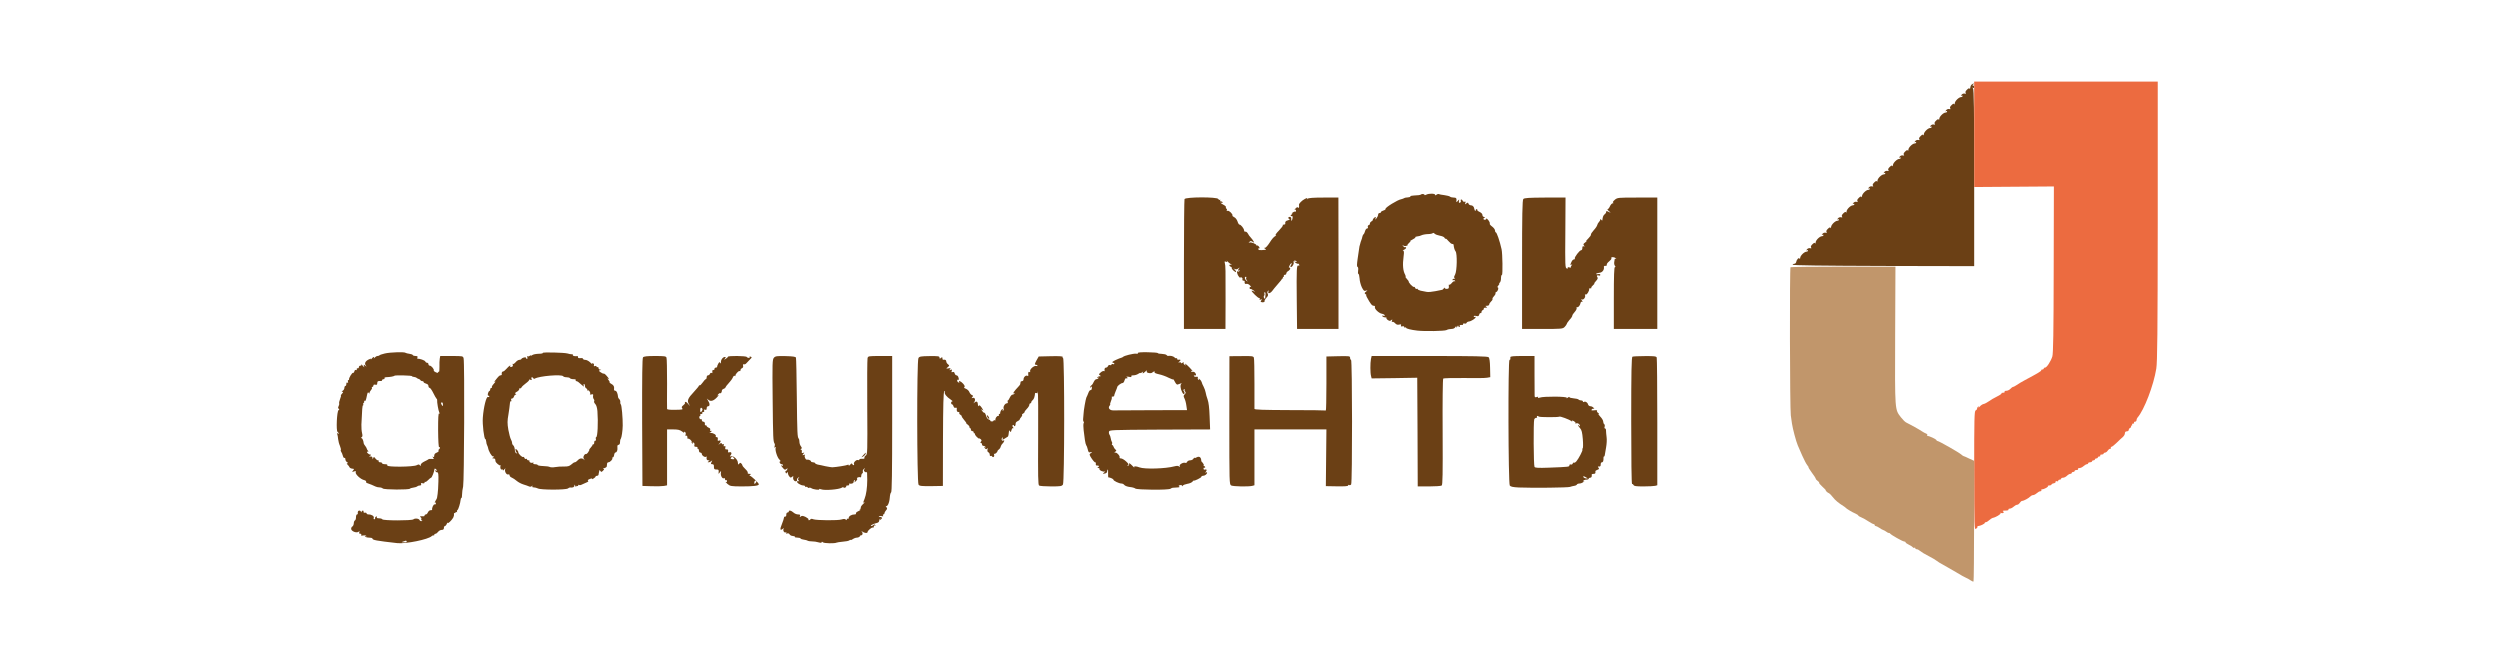<?xml version="1.0" encoding="UTF-8"?> <svg xmlns="http://www.w3.org/2000/svg" width="245" height="65" viewBox="0 0 245 65" fill="none"><path d="M0 0H245V65H0V0Z" fill="white"></path><path d="M193.205 8.303C193.139 8.369 193.091 8.502 193.082 8.606C193.082 8.72 193.053 8.757 193.025 8.691C192.997 8.615 192.911 8.644 192.769 8.786C192.618 8.928 192.58 9.032 192.637 9.108C192.694 9.183 192.675 9.202 192.542 9.174C192.447 9.146 192.305 9.193 192.23 9.288C192.144 9.392 192.144 9.43 192.22 9.382C192.277 9.344 192.334 9.363 192.334 9.411C192.334 9.468 192.267 9.515 192.192 9.515C191.974 9.515 191.576 9.903 191.567 10.121C191.567 10.234 191.538 10.272 191.51 10.206C191.482 10.13 191.396 10.159 191.254 10.301C191.103 10.443 191.065 10.547 191.122 10.623C191.179 10.698 191.16 10.717 191.027 10.689C190.933 10.66 190.791 10.708 190.715 10.803C190.63 10.907 190.63 10.944 190.705 10.897C190.762 10.859 190.819 10.878 190.819 10.925C190.819 10.982 190.753 11.03 190.677 11.03C190.459 11.03 190.062 11.418 190.052 11.636C190.052 11.749 190.024 11.787 189.995 11.721C189.967 11.645 189.882 11.674 189.74 11.816C189.588 11.957 189.55 12.062 189.607 12.137C189.664 12.213 189.645 12.232 189.512 12.204C189.418 12.175 189.276 12.223 189.2 12.317C189.115 12.421 189.115 12.459 189.191 12.412C189.247 12.374 189.304 12.393 189.304 12.44C189.304 12.497 189.238 12.544 189.162 12.544C188.944 12.544 188.547 12.933 188.537 13.15C188.537 13.264 188.509 13.302 188.48 13.236C188.452 13.16 188.367 13.188 188.225 13.33C188.073 13.472 188.035 13.576 188.092 13.652C188.149 13.728 188.13 13.747 187.998 13.719C187.903 13.69 187.761 13.737 187.685 13.832C187.6 13.936 187.6 13.974 187.676 13.927C187.732 13.889 187.789 13.908 187.789 13.955C187.789 14.012 187.723 14.059 187.647 14.059C187.43 14.059 187.032 14.447 187.022 14.665C187.022 14.779 186.994 14.817 186.966 14.751C186.937 14.675 186.852 14.703 186.71 14.845C186.559 14.987 186.521 15.091 186.577 15.167C186.634 15.243 186.615 15.262 186.483 15.233C186.388 15.205 186.246 15.252 186.17 15.347C186.085 15.451 186.085 15.489 186.161 15.442C186.218 15.404 186.274 15.423 186.274 15.47C186.274 15.527 186.208 15.574 186.132 15.574C185.915 15.574 185.517 15.962 185.508 16.18C185.508 16.294 185.479 16.331 185.451 16.265C185.422 16.189 185.337 16.218 185.195 16.36C185.044 16.502 185.006 16.606 185.063 16.682C185.119 16.758 185.101 16.776 184.968 16.748C184.873 16.72 184.731 16.767 184.656 16.862C184.57 16.966 184.57 17.004 184.646 16.956C184.703 16.919 184.76 16.938 184.76 16.985C184.76 17.042 184.693 17.089 184.618 17.089C184.4 17.089 184.002 17.477 183.993 17.695C183.993 17.808 183.964 17.846 183.936 17.78C183.908 17.704 183.822 17.733 183.68 17.875C183.529 18.017 183.491 18.121 183.548 18.197C183.605 18.272 183.586 18.291 183.453 18.263C183.358 18.235 183.216 18.282 183.141 18.377C183.056 18.481 183.055 18.519 183.131 18.471C183.188 18.433 183.245 18.452 183.245 18.5C183.245 18.556 183.179 18.604 183.103 18.604C182.885 18.604 182.487 18.992 182.478 19.21C182.478 19.323 182.45 19.361 182.421 19.295C182.393 19.219 182.308 19.248 182.166 19.39C182.014 19.532 181.976 19.636 182.033 19.712C182.09 19.787 182.071 19.806 181.938 19.778C181.844 19.749 181.702 19.797 181.626 19.891C181.541 19.995 181.541 20.033 181.616 19.986C181.673 19.948 181.73 19.967 181.73 20.014C181.73 20.071 181.664 20.119 181.588 20.119C181.37 20.119 180.973 20.507 180.963 20.724C180.963 20.838 180.935 20.876 180.906 20.81C180.878 20.734 180.793 20.762 180.651 20.904C180.499 21.046 180.461 21.151 180.518 21.226C180.575 21.302 180.556 21.321 180.424 21.293C180.329 21.264 180.187 21.311 180.111 21.406C180.026 21.51 180.026 21.548 180.102 21.501C180.158 21.463 180.215 21.482 180.215 21.529C180.215 21.586 180.149 21.633 180.073 21.633C179.855 21.633 179.458 22.022 179.448 22.239C179.448 22.353 179.42 22.391 179.392 22.325C179.363 22.249 179.278 22.277 179.136 22.419C178.984 22.561 178.947 22.665 179.003 22.741C179.06 22.817 179.041 22.836 178.909 22.807C178.814 22.779 178.672 22.826 178.596 22.921C178.511 23.025 178.511 23.063 178.587 23.016C178.644 22.978 178.7 22.997 178.7 23.044C178.7 23.101 178.634 23.148 178.558 23.148C178.341 23.148 177.943 23.536 177.934 23.754C177.934 23.868 177.905 23.906 177.877 23.839C177.848 23.764 177.763 23.792 177.621 23.934C177.47 24.076 177.432 24.18 177.489 24.256C177.545 24.332 177.526 24.351 177.394 24.322C177.299 24.294 177.157 24.341 177.081 24.436C176.996 24.54 176.996 24.578 177.072 24.53C177.129 24.493 177.186 24.512 177.186 24.559C177.186 24.616 177.119 24.663 177.044 24.663C176.826 24.663 176.428 25.051 176.419 25.269C176.419 25.383 176.39 25.411 176.362 25.354C176.305 25.193 176.087 25.401 176.031 25.667C176.012 25.761 175.936 25.846 175.86 25.846C175.784 25.846 175.699 25.884 175.671 25.941C175.642 26.007 178.634 26.045 184.551 26.064L193.47 26.083V17.439C193.47 10.651 193.441 8.767 193.356 8.672C193.262 8.568 193.262 8.549 193.356 8.606C193.423 8.644 193.47 8.615 193.47 8.53C193.47 8.445 193.413 8.379 193.356 8.379C193.271 8.379 193.281 8.341 193.375 8.284C193.451 8.237 193.47 8.189 193.423 8.189C193.366 8.189 193.271 8.237 193.205 8.303Z" fill="#6B4015"></path><path d="M139.277 19.048C139.221 19.115 138.927 19.152 138.529 19.162C138.331 19.172 138.189 19.209 138.217 19.247C138.245 19.294 138.141 19.332 137.99 19.342C137.838 19.342 137.658 19.38 137.592 19.427C137.526 19.465 137.403 19.503 137.327 19.522C136.986 19.569 135.746 20.336 135.784 20.468C135.803 20.525 135.708 20.592 135.575 20.63C135.443 20.667 135.339 20.734 135.339 20.781C135.339 20.838 135.273 20.876 135.197 20.876C135.121 20.876 135.055 20.951 135.055 21.037C135.055 21.131 134.979 21.292 134.894 21.396C134.771 21.548 134.752 21.557 134.799 21.415C134.875 21.216 134.799 21.207 134.619 21.396C134.534 21.472 134.506 21.538 134.553 21.538C134.591 21.538 134.525 21.605 134.411 21.69C134.297 21.766 134.222 21.87 134.25 21.917C134.278 21.955 134.231 22.021 134.146 22.05C134.061 22.087 134.013 22.173 134.051 22.248C134.08 22.334 134.051 22.39 133.975 22.39C133.9 22.39 133.815 22.504 133.777 22.646C133.748 22.788 133.672 22.93 133.625 22.959C133.587 22.987 133.53 23.101 133.512 23.195C133.493 23.299 133.445 23.46 133.407 23.546C133.37 23.631 133.322 23.782 133.303 23.877C133.284 23.971 133.265 24.047 133.256 24.047C133.246 24.047 133.218 24.17 133.199 24.331C133.18 24.483 133.114 24.956 133.048 25.363C132.972 25.912 132.962 26.13 133.038 26.149C133.104 26.177 133.123 26.32 133.095 26.518C133.067 26.698 133.076 26.84 133.123 26.84C133.171 26.84 133.218 27.039 133.237 27.285C133.246 27.531 133.351 27.919 133.455 28.147C133.625 28.488 133.691 28.544 133.862 28.488C134.061 28.431 134.061 28.431 133.871 28.582C133.71 28.705 133.701 28.743 133.824 28.828C133.9 28.876 133.938 28.923 133.9 28.923C133.862 28.923 133.89 29.018 133.957 29.131C134.316 29.794 134.458 29.965 134.619 29.965C134.723 29.965 134.771 30.012 134.742 30.097C134.676 30.267 135.14 30.703 135.433 30.75C135.557 30.769 135.68 30.836 135.699 30.892C135.717 30.968 135.67 30.987 135.566 30.94C135.452 30.902 135.424 30.911 135.471 30.987C135.509 31.053 135.632 31.101 135.736 31.101C135.85 31.101 135.907 31.129 135.878 31.167C135.841 31.195 135.897 31.29 136.002 31.356C136.162 31.47 136.229 31.47 136.342 31.375C136.456 31.28 136.465 31.29 136.418 31.432C136.371 31.546 136.38 31.584 136.447 31.546C136.503 31.508 136.626 31.574 136.721 31.678C136.844 31.811 136.958 31.849 137.119 31.811C137.299 31.763 137.336 31.782 137.299 31.887C137.261 31.991 137.299 32.01 137.431 31.981C137.535 31.953 137.611 31.981 137.611 32.038C137.611 32.104 137.658 32.123 137.706 32.095C137.763 32.066 137.8 32.076 137.8 32.123C137.8 32.208 138.293 32.331 138.889 32.398C139.637 32.483 141.559 32.445 141.748 32.35C141.862 32.284 142.08 32.237 142.241 32.237C142.411 32.237 142.563 32.17 142.619 32.066C142.695 31.943 142.724 31.934 142.724 32.047C142.733 32.142 142.761 32.133 142.818 32C142.866 31.896 142.903 31.867 142.903 31.924C142.913 31.991 142.96 32.047 143.017 32.047C143.064 32.047 143.083 32 143.055 31.953C142.998 31.867 143.131 31.82 143.32 31.849C143.358 31.849 143.386 31.811 143.386 31.754C143.386 31.697 143.453 31.678 143.528 31.707C143.613 31.735 143.699 31.707 143.727 31.64C143.746 31.574 143.85 31.517 143.954 31.508C144.172 31.489 144.617 31.205 144.617 31.082C144.617 31.034 144.579 31.025 144.522 31.053C144.475 31.082 144.428 31.063 144.428 31.006C144.428 30.949 144.522 30.93 144.674 30.968C144.863 31.015 144.92 30.987 144.967 30.826C144.996 30.722 145.053 30.656 145.1 30.684C145.147 30.712 145.185 30.665 145.185 30.58C145.185 30.504 145.251 30.41 145.327 30.381C145.403 30.343 145.441 30.286 145.412 30.239C145.384 30.192 145.46 30.154 145.583 30.154C145.753 30.154 145.772 30.135 145.658 30.059C145.545 29.983 145.554 29.965 145.734 29.965C145.848 29.965 145.943 29.908 145.943 29.841C145.943 29.766 146.028 29.633 146.132 29.538C146.236 29.444 146.293 29.34 146.264 29.292C146.245 29.245 146.312 29.122 146.416 29.018C146.52 28.914 146.586 28.781 146.558 28.743C146.539 28.696 146.567 28.639 146.643 28.611C146.795 28.554 146.908 28.166 146.776 28.166C146.719 28.166 146.747 28.081 146.842 27.976C146.937 27.872 146.974 27.787 146.927 27.787C146.88 27.787 146.899 27.749 146.974 27.702C147.041 27.654 147.098 27.465 147.098 27.276C147.098 27.086 147.135 26.935 147.192 26.935C147.277 26.935 147.249 24.843 147.154 24.426C146.974 23.612 146.681 22.769 146.586 22.769C146.548 22.769 146.511 22.684 146.511 22.589C146.511 22.485 146.378 22.315 146.227 22.201C146.066 22.087 145.961 21.955 145.999 21.908C146.028 21.86 145.961 21.709 145.857 21.576C145.744 21.434 145.658 21.368 145.658 21.434C145.658 21.491 145.592 21.538 145.516 21.538C145.346 21.538 145.327 21.387 145.498 21.321C145.564 21.292 145.545 21.264 145.45 21.264C145.346 21.254 145.28 21.179 145.28 21.075C145.28 20.961 145.166 20.847 145.005 20.771C144.854 20.705 144.75 20.61 144.769 20.573C144.797 20.535 144.769 20.497 144.721 20.497C144.664 20.497 144.617 20.544 144.617 20.61C144.617 20.753 144.513 20.648 144.485 20.478C144.456 20.26 144.324 20.118 144.144 20.118C144.049 20.118 143.945 20.052 143.916 19.967C143.869 19.834 143.831 19.834 143.699 19.938C143.557 20.052 143.547 20.052 143.604 19.891C143.651 19.768 143.632 19.73 143.538 19.768C143.462 19.796 143.377 19.759 143.348 19.683C143.32 19.607 143.254 19.55 143.206 19.55C143.15 19.55 143.131 19.607 143.159 19.683C143.187 19.749 143.15 19.834 143.074 19.863C142.97 19.901 142.951 19.863 142.979 19.711C143.017 19.503 143.017 19.503 142.866 19.692C142.752 19.825 142.714 19.844 142.724 19.739C142.771 19.437 142.714 19.361 142.458 19.361C142.316 19.361 142.155 19.323 142.108 19.276C142.051 19.219 141.805 19.162 141.55 19.124C141.294 19.096 141.048 19.048 141 19.02C140.953 18.992 140.858 19.02 140.783 19.077C140.679 19.162 140.641 19.162 140.641 19.086C140.641 18.954 140.025 18.944 139.779 19.077C139.684 19.134 139.599 19.143 139.599 19.096C139.599 19.011 139.353 18.982 139.277 19.048ZM141.114 23.101C141.332 23.138 141.531 23.224 141.559 23.299C141.587 23.375 141.635 23.413 141.673 23.394C141.71 23.366 141.834 23.479 141.957 23.631C142.08 23.782 142.231 23.905 142.307 23.905C142.383 23.905 142.44 23.934 142.449 23.971C142.477 24.265 142.553 24.521 142.648 24.634C142.818 24.852 142.79 26.547 142.6 26.907C142.477 27.134 142.468 27.219 142.563 27.247C142.629 27.276 142.61 27.304 142.515 27.304C142.421 27.314 142.345 27.361 142.345 27.418C142.345 27.465 142.383 27.494 142.43 27.456C142.477 27.427 142.553 27.456 142.591 27.512C142.629 27.579 142.619 27.598 142.553 27.56C142.496 27.531 142.373 27.607 142.269 27.74C142.165 27.863 142.051 27.939 142.013 27.901C141.976 27.863 141.966 27.939 141.985 28.062C142.004 28.241 141.966 28.298 141.805 28.308C141.682 28.317 141.587 28.279 141.587 28.223C141.587 28.166 141.54 28.185 141.493 28.26C141.445 28.336 141.37 28.402 141.332 28.402C141.294 28.402 140.991 28.469 140.669 28.535C140.347 28.601 139.95 28.639 139.798 28.601C139.637 28.573 139.381 28.516 139.221 28.488C139.069 28.45 138.936 28.384 138.936 28.336C138.936 28.289 138.889 28.279 138.842 28.308C138.785 28.336 138.719 28.298 138.69 28.223C138.662 28.137 138.605 28.09 138.558 28.118C138.52 28.137 138.378 28.033 138.236 27.882C138.103 27.721 138.018 27.598 138.056 27.598C138.084 27.598 138.018 27.494 137.895 27.361C137.772 27.228 137.706 27.124 137.744 27.124C137.781 27.124 137.763 27.039 137.706 26.925C137.488 26.537 137.441 25.96 137.554 25.108C137.611 24.691 137.592 24.568 137.497 24.558C137.431 24.558 137.469 24.521 137.592 24.473C137.706 24.426 137.8 24.341 137.8 24.284C137.8 24.227 137.763 24.199 137.715 24.227C137.668 24.256 137.573 24.208 137.507 24.114C137.393 23.971 137.393 23.962 137.516 24.057C137.602 24.123 137.734 24.133 137.848 24.085C137.952 24.047 137.999 24.009 137.952 24.009C137.905 24 137.961 23.915 138.084 23.811C138.207 23.706 138.264 23.621 138.217 23.621C138.17 23.621 138.274 23.546 138.435 23.47C138.605 23.385 138.728 23.29 138.709 23.252C138.681 23.214 138.776 23.176 138.899 23.167C139.031 23.157 139.211 23.11 139.315 23.053C139.41 23.006 139.684 22.949 139.931 22.94C140.167 22.94 140.385 22.892 140.413 22.845C140.442 22.807 140.527 22.826 140.593 22.902C140.669 22.977 140.906 23.063 141.114 23.101Z" fill="#6B4015"></path><path d="M116.082 19.513C116.053 19.598 116.025 22.495 116.025 25.951V32.237H120.096L120.106 29.51C120.115 26.424 120.106 26.017 120.03 25.761C119.992 25.619 120.011 25.591 120.143 25.648C120.266 25.695 120.295 25.676 120.229 25.581C120.181 25.515 120.21 25.524 120.285 25.61C120.361 25.695 120.513 25.818 120.617 25.884C120.759 25.979 120.768 25.988 120.645 25.951C120.437 25.884 120.418 26.064 120.617 26.14C120.693 26.178 120.74 26.225 120.711 26.273C120.693 26.31 120.778 26.433 120.901 26.538C121.033 26.651 121.137 26.698 121.137 26.642C121.137 26.575 121.062 26.471 120.977 26.395C120.816 26.273 120.825 26.263 120.995 26.358C121.137 26.424 121.232 26.405 121.374 26.291C121.478 26.206 121.507 26.197 121.45 26.273C121.298 26.443 121.289 26.594 121.44 26.5C121.507 26.462 121.516 26.471 121.478 26.547C121.44 26.604 121.365 26.632 121.317 26.604C121.147 26.49 121.232 26.916 121.431 27.134C121.535 27.257 121.601 27.304 121.564 27.248C121.526 27.162 121.554 27.143 121.658 27.181C121.743 27.219 121.791 27.304 121.762 27.371C121.734 27.447 121.772 27.503 121.848 27.503C121.923 27.503 121.98 27.532 121.98 27.57C121.942 27.778 122.009 27.863 122.16 27.816C122.255 27.797 122.406 27.863 122.51 27.986C122.614 28.1 122.643 28.166 122.586 28.128C122.51 28.09 122.463 28.119 122.463 28.213C122.463 28.299 122.501 28.346 122.539 28.317C122.577 28.299 122.719 28.365 122.842 28.459C123.059 28.639 123.059 28.639 122.87 28.545C122.747 28.488 122.652 28.469 122.652 28.488C122.652 28.602 123.277 29.207 123.391 29.207C123.467 29.207 123.485 29.255 123.448 29.321C123.4 29.397 123.429 29.406 123.552 29.359C123.684 29.312 123.703 29.321 123.609 29.435C123.523 29.529 123.523 29.577 123.618 29.605C123.779 29.671 123.987 29.586 123.93 29.491C123.911 29.454 123.987 29.312 124.11 29.179C124.271 29.009 124.309 28.904 124.233 28.781C124.177 28.677 124.186 28.583 124.262 28.516C124.338 28.431 124.356 28.441 124.309 28.564C124.205 28.829 124.489 28.772 124.697 28.488C124.792 28.355 124.981 28.128 125.114 27.977C125.512 27.522 125.635 27.371 125.635 27.314C125.635 27.285 125.672 27.276 125.71 27.295C125.758 27.304 125.767 27.276 125.729 27.219C125.701 27.172 125.72 27.125 125.777 27.125C125.833 27.125 125.852 27.077 125.824 27.03C125.796 26.973 125.833 26.935 125.909 26.935C125.994 26.935 126.061 26.869 126.061 26.793C126.061 26.717 126.146 26.613 126.25 26.556C126.354 26.5 126.439 26.386 126.439 26.31C126.439 26.235 126.392 26.197 126.345 26.225C126.288 26.263 126.297 26.178 126.364 26.045C126.42 25.913 126.515 25.799 126.562 25.799C126.61 25.799 126.6 25.865 126.534 25.941C126.468 26.026 126.439 26.121 126.477 26.159C126.572 26.253 126.837 25.884 126.78 25.733C126.714 25.562 126.903 25.468 127.036 25.6C127.121 25.686 127.102 25.704 126.96 25.657C126.771 25.6 126.771 25.6 126.951 25.742C127.045 25.818 127.159 25.865 127.197 25.846C127.244 25.818 127.291 25.865 127.32 25.941C127.358 26.026 127.329 26.055 127.254 26.026C127.064 25.951 127.055 26.301 127.083 29.463L127.112 32.237H131.173V25.799L131.164 19.361H129.725C128.693 19.361 128.238 19.399 128.153 19.475C128.049 19.579 128.039 19.569 128.096 19.475C128.153 19.371 128.106 19.38 127.897 19.484C127.585 19.645 127.273 19.958 127.301 20.081C127.339 20.279 127.282 20.45 127.216 20.346C127.168 20.279 127.083 20.298 126.96 20.431C126.856 20.535 126.828 20.592 126.894 20.554C126.96 20.516 127.007 20.545 127.007 20.639C127.007 20.724 126.97 20.772 126.922 20.743C126.884 20.715 126.761 20.762 126.667 20.838C126.572 20.923 126.553 20.961 126.629 20.923C126.704 20.885 126.686 20.933 126.591 21.009C126.43 21.141 126.439 21.198 126.638 21.179C126.714 21.169 126.676 21.52 126.591 21.605C126.553 21.652 126.525 21.633 126.534 21.586C126.581 21.378 126.525 21.255 126.392 21.255C126.222 21.255 126.203 21.416 126.373 21.472C126.43 21.491 126.373 21.548 126.231 21.586C125.994 21.643 125.919 21.738 125.957 21.936C125.957 21.984 125.89 22.012 125.805 22.012C125.72 22.012 125.682 22.04 125.72 22.078C125.748 22.116 125.578 22.343 125.332 22.599C125.067 22.864 124.943 23.053 125.019 23.063C125.104 23.063 125.076 23.101 124.962 23.148C124.849 23.195 124.612 23.47 124.442 23.754C124.262 24.038 124.054 24.284 123.978 24.284C123.855 24.284 123.855 24.294 123.978 24.379C124.101 24.464 124.101 24.474 123.978 24.483C123.448 24.54 123.315 24.521 123.315 24.398C123.315 24.332 123.362 24.303 123.419 24.332C123.476 24.369 123.467 24.313 123.4 24.209C123.334 24.095 123.239 24.038 123.201 24.057C123.164 24.085 123.126 24.076 123.126 24.029C123.126 23.906 122.577 23.697 122.444 23.773C122.34 23.83 122.34 23.811 122.444 23.707C122.539 23.603 122.596 23.603 122.756 23.697C122.927 23.811 122.936 23.801 122.851 23.65C122.804 23.555 122.681 23.394 122.577 23.281C122.472 23.177 122.34 22.997 122.283 22.874C122.217 22.76 122.113 22.684 122.046 22.703C121.99 22.732 121.923 22.675 121.923 22.58C121.904 22.381 121.611 22.012 121.469 22.012C121.412 22.012 121.327 21.87 121.28 21.709C121.223 21.539 121.09 21.349 120.967 21.293C120.844 21.236 120.759 21.16 120.778 21.122C120.844 20.999 120.456 20.611 120.304 20.658C120.219 20.696 120.181 20.677 120.229 20.611C120.257 20.554 120.248 20.488 120.191 20.45C120.134 20.412 120.115 20.355 120.143 20.308C120.172 20.261 120.068 20.156 119.907 20.071C119.755 19.995 119.623 19.901 119.623 19.872C119.623 19.844 119.67 19.853 119.717 19.882C119.774 19.91 119.812 19.891 119.812 19.844C119.812 19.787 119.746 19.74 119.661 19.74C119.575 19.74 119.547 19.692 119.585 19.626C119.623 19.569 119.613 19.55 119.556 19.579C119.5 19.617 119.433 19.579 119.395 19.503C119.32 19.285 116.167 19.295 116.082 19.513ZM122.132 27.219C122.094 27.276 122.122 27.399 122.198 27.484C122.311 27.626 122.302 27.636 122.16 27.513C121.971 27.371 121.933 27.125 122.094 27.125C122.141 27.125 122.16 27.172 122.132 27.219ZM124.016 28.895C124.006 29.047 123.987 29.198 123.987 29.255C123.978 29.302 123.93 29.283 123.883 29.207C123.836 29.122 123.836 29.027 123.883 28.98C123.921 28.942 123.94 28.838 123.911 28.772C123.883 28.696 123.902 28.639 123.949 28.639C124.006 28.639 124.035 28.753 124.016 28.895Z" fill="#6B4015"></path><path d="M149.285 19.503C149.19 19.607 149.162 21.027 149.162 25.941V32.237H151.15C153.015 32.237 153.148 32.228 153.328 32.048C153.432 31.944 153.526 31.811 153.545 31.745C153.555 31.678 153.678 31.499 153.82 31.338C153.971 31.186 154.085 31.006 154.085 30.94C154.085 30.874 154.189 30.713 154.322 30.571C154.454 30.429 154.539 30.249 154.511 30.183C154.492 30.107 154.502 30.069 154.549 30.097C154.653 30.164 154.852 29.936 154.89 29.709C154.899 29.614 154.965 29.548 155.041 29.567C155.126 29.586 155.126 29.558 155.022 29.435C154.928 29.312 154.928 29.283 155.013 29.34C155.174 29.435 155.41 29.132 155.335 28.933C155.306 28.848 155.325 28.819 155.392 28.867C155.505 28.933 155.818 28.422 155.723 28.317C155.685 28.289 155.742 28.261 155.837 28.261C155.931 28.261 155.988 28.232 155.95 28.204C155.922 28.166 155.988 28.062 156.102 27.967C156.215 27.872 156.281 27.797 156.244 27.787C156.206 27.787 156.281 27.674 156.405 27.541C156.575 27.361 156.613 27.248 156.547 27.172C156.433 27.03 156.518 26.935 156.698 27.002C156.774 27.03 156.831 27.002 156.831 26.935C156.831 26.86 156.745 26.831 156.584 26.869C156.452 26.888 156.376 26.878 156.423 26.831C156.471 26.784 156.632 26.736 156.774 26.727C157.039 26.698 157.238 26.424 157.181 26.149C157.171 26.083 157.238 26.045 157.332 26.055C157.437 26.055 157.484 26.017 157.465 25.951C157.437 25.884 157.541 25.733 157.692 25.619C157.844 25.496 157.948 25.364 157.919 25.326C157.825 25.174 158.137 25.155 158.317 25.288C158.412 25.373 158.431 25.411 158.374 25.373C158.308 25.345 158.251 25.345 158.241 25.392C158.241 25.43 158.222 25.572 158.194 25.695C158.175 25.818 158.203 25.979 158.26 26.045C158.336 26.14 158.336 26.178 158.26 26.178C158.184 26.178 158.156 27.03 158.156 29.207V32.237H162.416V19.361H160.466C158.544 19.361 158.516 19.361 158.241 19.588C158.071 19.74 158.014 19.834 158.09 19.863C158.156 19.901 158.147 19.92 158.052 19.92C157.967 19.929 157.844 20.052 157.777 20.213C157.711 20.365 157.607 20.497 157.55 20.497C157.493 20.497 157.55 20.592 157.683 20.696C157.881 20.857 157.891 20.876 157.711 20.791C157.446 20.658 157.399 20.658 157.399 20.791C157.399 20.857 157.332 20.952 157.247 21.009C157.124 21.103 157.058 21.274 157.029 21.586C157.02 21.633 156.973 21.614 156.925 21.539C156.868 21.453 156.831 21.444 156.831 21.51C156.831 21.567 156.774 21.681 156.698 21.756C156.622 21.832 156.547 21.965 156.528 22.059C156.509 22.154 156.357 22.381 156.187 22.561C156.016 22.75 155.893 22.94 155.912 22.987C155.931 23.044 155.818 23.205 155.666 23.356C155.505 23.498 155.42 23.622 155.467 23.622C155.515 23.622 155.448 23.688 155.335 23.773C155.164 23.896 155.136 23.953 155.231 24.057C155.316 24.171 155.316 24.18 155.202 24.142C155.107 24.104 155.07 24.152 155.07 24.303C155.079 24.417 155.022 24.521 154.956 24.521C154.795 24.521 154.265 25.231 154.331 25.335C154.36 25.383 154.322 25.42 154.246 25.42C154.18 25.42 154.066 25.524 154.009 25.657C153.867 25.97 153.867 26.017 154.019 25.932C154.104 25.875 154.104 25.884 154.019 26.007C153.952 26.083 153.924 26.168 153.952 26.206C153.981 26.235 153.915 26.235 153.791 26.206C153.659 26.168 153.602 26.187 153.64 26.244C153.678 26.31 153.64 26.329 153.545 26.31C153.384 26.263 153.375 26.036 153.403 22.807L153.422 19.361H151.415C149.796 19.371 149.38 19.399 149.285 19.503Z" fill="#6B4015"></path><path d="M37.709 34.642C37.472 34.699 37.235 34.775 37.197 34.813C37.16 34.86 37.065 34.889 36.989 34.889C36.913 34.889 36.79 34.964 36.715 35.05C36.639 35.144 36.601 35.163 36.639 35.097C36.724 34.926 36.582 34.955 36.431 35.144C36.355 35.239 36.317 35.267 36.345 35.201C36.383 35.125 36.317 35.135 36.128 35.23C35.796 35.4 35.692 35.618 35.853 35.826C35.967 35.968 35.957 35.968 35.796 35.835C35.626 35.703 35.616 35.712 35.673 35.883C35.73 36.034 35.702 36.025 35.541 35.835C35.437 35.703 35.37 35.656 35.408 35.712C35.446 35.788 35.408 35.835 35.323 35.835C35.238 35.835 35.171 35.902 35.171 35.977C35.171 36.053 35.115 36.11 35.058 36.091C34.992 36.081 34.944 36.129 34.963 36.195C34.973 36.271 34.944 36.299 34.887 36.261C34.821 36.224 34.755 36.28 34.727 36.394C34.698 36.498 34.641 36.564 34.594 36.545C34.518 36.489 34.168 37.057 34.206 37.18C34.215 37.227 34.187 37.255 34.13 37.255C34.083 37.255 34.073 37.322 34.102 37.416C34.139 37.521 34.13 37.549 34.054 37.502C33.978 37.454 33.941 37.502 33.941 37.625C33.941 37.738 33.903 37.824 33.846 37.824C33.799 37.824 33.751 37.909 33.751 38.013C33.751 38.108 33.676 38.24 33.59 38.288C33.467 38.354 33.458 38.382 33.553 38.392C33.657 38.392 33.647 38.439 33.515 38.581C33.42 38.685 33.373 38.77 33.41 38.77C33.439 38.77 33.401 38.922 33.325 39.111C33.249 39.3 33.212 39.49 33.24 39.537C33.259 39.585 33.24 39.698 33.183 39.802C33.117 39.935 33.117 40.011 33.193 40.058C33.269 40.096 33.259 40.143 33.174 40.2C33.013 40.295 32.928 42.226 33.079 42.321C33.136 42.349 33.183 42.434 33.183 42.491C33.183 42.557 33.145 42.548 33.079 42.463C32.994 42.349 32.994 42.359 33.041 42.51C33.079 42.614 33.126 42.851 33.136 43.031C33.155 43.211 33.231 43.514 33.316 43.703C33.392 43.892 33.429 44.072 33.401 44.101C33.373 44.139 33.392 44.214 33.439 44.281C33.496 44.347 33.562 44.527 33.6 44.669C33.638 44.811 33.704 44.905 33.751 44.877C33.808 44.849 33.846 44.905 33.846 45.01C33.846 45.114 33.922 45.246 34.016 45.294C34.12 45.36 34.13 45.398 34.054 45.398C33.96 45.398 33.96 45.426 34.064 45.54C34.149 45.615 34.225 45.72 34.244 45.776C34.263 45.833 34.357 45.9 34.461 45.918C34.566 45.937 34.67 45.956 34.689 45.956C34.708 45.966 34.66 46.032 34.594 46.117C34.48 46.259 34.49 46.269 34.689 46.202C34.868 46.146 34.906 46.165 34.859 46.278C34.793 46.458 35.323 46.96 35.673 47.045C35.815 47.083 35.91 47.149 35.882 47.197C35.844 47.253 35.9 47.32 35.995 47.348C36.222 47.424 36.601 47.575 36.8 47.679C36.895 47.727 37.065 47.765 37.188 47.765C37.311 47.765 37.453 47.812 37.51 47.869C37.642 48.001 40.085 48.011 40.18 47.888C40.208 47.85 40.369 47.803 40.521 47.783C40.682 47.765 40.843 47.708 40.89 47.66C40.947 47.613 41.06 47.575 41.155 47.575C41.259 47.575 41.297 47.528 41.269 47.443C41.231 47.339 41.269 47.32 41.411 47.358C41.534 47.386 41.609 47.367 41.609 47.282C41.609 47.215 41.638 47.197 41.676 47.225C41.704 47.263 41.827 47.178 41.95 47.054C42.073 46.922 42.206 46.818 42.244 46.818C42.319 46.818 42.556 46.231 42.575 45.994C42.585 45.909 42.623 45.9 42.717 45.975C42.869 46.108 42.878 46.193 42.736 46.098C42.67 46.06 42.641 46.089 42.67 46.165C42.698 46.24 42.774 46.297 42.85 46.288C42.954 46.278 42.982 46.458 42.963 47.187C42.954 47.689 42.916 48.238 42.888 48.399C42.859 48.569 42.831 48.74 42.831 48.778C42.831 48.825 42.764 48.958 42.679 49.081C42.603 49.204 42.575 49.279 42.623 49.251C42.67 49.213 42.717 49.261 42.717 49.336C42.717 49.412 42.66 49.459 42.594 49.431C42.49 49.393 42.31 49.772 42.348 49.952C42.357 49.989 42.291 50.008 42.196 49.999C42.111 49.999 41.998 50.084 41.941 50.198C41.894 50.321 41.799 50.416 41.733 50.416C41.666 50.416 41.609 50.463 41.609 50.51C41.609 50.567 41.581 50.595 41.543 50.595C41.496 50.586 41.382 50.586 41.278 50.595C41.136 50.605 41.117 50.624 41.221 50.69C41.288 50.737 41.325 50.813 41.288 50.87C41.259 50.927 41.288 50.993 41.344 51.012C41.42 51.05 41.411 51.069 41.306 51.069C41.221 51.078 41.136 51.031 41.117 50.965C41.06 50.813 40.663 50.766 40.511 50.898C40.35 51.031 37.51 51.031 37.463 50.889C37.444 50.842 37.302 50.794 37.15 50.794C36.961 50.794 36.885 50.756 36.932 50.69C36.97 50.624 36.942 50.595 36.866 50.624C36.79 50.652 36.743 50.728 36.762 50.785C36.772 50.842 36.734 50.889 36.677 50.889C36.62 50.889 36.592 50.823 36.63 50.747C36.686 50.586 36.421 50.416 36.128 50.416C36.014 50.416 35.929 50.368 35.929 50.321C35.929 50.264 35.853 50.226 35.768 50.245C35.673 50.264 35.607 50.217 35.626 50.15C35.654 49.999 35.484 49.999 35.427 50.15C35.389 50.245 35.37 50.245 35.37 50.15C35.361 50.094 35.294 50.037 35.219 50.037C35.086 50.037 35.039 50.15 35.067 50.34C35.067 50.387 35.039 50.416 34.982 50.416C34.935 50.416 34.887 50.539 34.887 50.69C34.887 50.842 34.84 50.984 34.783 51.002C34.727 51.021 34.67 51.154 34.67 51.296C34.66 51.438 34.594 51.571 34.528 51.599C34.471 51.618 34.414 51.722 34.414 51.826C34.414 52.063 34.944 52.271 35.143 52.11C35.247 52.025 35.257 52.035 35.209 52.158C35.171 52.262 35.2 52.309 35.313 52.309C35.399 52.309 35.437 52.356 35.399 52.413C35.351 52.489 35.408 52.508 35.588 52.48C35.721 52.451 35.863 52.47 35.9 52.527C35.938 52.584 35.91 52.593 35.834 52.546C35.749 52.498 35.73 52.508 35.777 52.574C35.815 52.64 35.995 52.688 36.175 52.688C36.355 52.688 36.497 52.726 36.497 52.773C36.497 52.924 36.847 52.991 38.94 53.227C39.763 53.313 41.988 52.868 42.31 52.536C42.386 52.47 42.462 52.442 42.499 52.47C42.528 52.508 42.556 52.48 42.556 52.423C42.556 52.356 42.613 52.309 42.679 52.309C42.745 52.309 42.859 52.224 42.935 52.12C43.011 52.016 43.172 51.93 43.285 51.93C43.437 51.93 43.503 51.873 43.503 51.741C43.503 51.637 43.55 51.552 43.598 51.552C43.654 51.552 43.74 51.457 43.787 51.334C43.834 51.22 43.872 51.173 43.872 51.239C43.882 51.362 44.241 51.021 44.412 50.737C44.469 50.633 44.507 50.482 44.488 50.387C44.478 50.302 44.507 50.245 44.554 50.283C44.601 50.311 44.639 50.283 44.639 50.226C44.639 50.169 44.686 50.15 44.753 50.188C44.809 50.226 44.828 50.217 44.791 50.15C44.762 50.094 44.772 50.027 44.828 49.989C44.923 49.933 45.112 49.308 45.141 48.986C45.15 48.882 45.179 48.806 45.217 48.806C45.254 48.806 45.283 48.645 45.283 48.446C45.283 48.257 45.33 47.907 45.387 47.67C45.491 47.197 45.538 35.532 45.434 35.125C45.377 34.889 45.368 34.889 44.26 34.889H43.143L43.096 35.144C43.067 35.296 43.058 35.656 43.067 35.949C43.077 36.242 43.048 36.46 43.011 36.441C42.963 36.413 42.935 36.432 42.935 36.489C42.935 36.555 42.859 36.555 42.698 36.479C42.575 36.422 42.49 36.347 42.509 36.309C42.575 36.205 42.272 35.835 42.121 35.835C42.045 35.835 41.988 35.769 41.988 35.693C41.988 35.618 41.931 35.551 41.856 35.551C41.78 35.551 41.704 35.495 41.676 35.419C41.628 35.315 41.117 35.125 40.928 35.163C40.89 35.163 40.88 35.106 40.909 35.031C40.956 34.926 40.899 34.889 40.729 34.889C40.596 34.889 40.473 34.851 40.454 34.794C40.435 34.747 40.284 34.69 40.114 34.671C39.953 34.652 39.782 34.605 39.744 34.576C39.65 34.472 38.201 34.519 37.709 34.642ZM40.379 36.867C40.379 36.905 40.473 36.934 40.587 36.943C40.691 36.953 40.814 37 40.843 37.038C40.871 37.076 40.966 37.123 41.041 37.142C41.117 37.161 41.193 37.218 41.212 37.265C41.231 37.312 41.306 37.35 41.382 37.35C41.458 37.35 41.515 37.388 41.515 37.445C41.515 37.492 41.619 37.559 41.751 37.596C41.903 37.634 41.988 37.719 41.988 37.833C41.988 37.928 42.045 38.013 42.111 38.013C42.168 38.013 42.329 38.24 42.462 38.515C42.594 38.78 42.736 39.035 42.774 39.064C42.821 39.092 42.85 39.158 42.84 39.206C42.812 39.386 42.963 40.247 43.048 40.418C43.115 40.541 43.115 40.569 43.039 40.522C42.954 40.474 42.935 40.919 42.935 42.169C42.944 43.192 42.982 43.864 43.039 43.836C43.086 43.798 43.124 43.817 43.124 43.873C43.124 43.921 43.077 43.996 43.03 44.025C42.973 44.063 42.954 44.129 42.982 44.176C43.02 44.224 42.935 44.299 42.802 44.356C42.641 44.413 42.556 44.517 42.556 44.64C42.556 44.773 42.518 44.82 42.443 44.773C42.348 44.716 42.348 44.735 42.443 44.849C42.556 44.981 42.537 45 42.301 44.972C42.158 44.962 42.017 44.972 41.988 45.01C41.96 45.038 41.78 45.142 41.59 45.227C41.373 45.331 41.231 45.464 41.231 45.559C41.231 45.691 41.212 45.701 41.145 45.596C41.079 45.502 41.022 45.492 40.843 45.587C40.521 45.767 37.889 45.786 37.955 45.615C37.993 45.53 37.917 45.492 37.728 45.492C37.567 45.492 37.444 45.445 37.444 45.398C37.444 45.341 37.358 45.303 37.245 45.303C37.141 45.303 37.084 45.256 37.112 45.208C37.141 45.151 37.112 45.114 37.046 45.114C36.97 45.114 36.857 45.028 36.781 44.924C36.648 44.744 36.639 44.744 36.573 44.896C36.516 45.057 36.506 45.057 36.506 44.896C36.497 44.725 36.317 44.678 36.156 44.801C36.109 44.849 36.147 44.801 36.241 44.706C36.383 44.584 36.393 44.546 36.279 44.546C36.203 44.546 36.09 44.479 36.023 44.404C35.929 44.29 35.929 44.262 36.033 44.262C36.118 44.262 36.128 44.233 36.071 44.186C36.023 44.148 35.967 44.053 35.948 43.977C35.929 43.902 35.853 43.769 35.787 43.694C35.721 43.618 35.654 43.504 35.645 43.457C35.616 43.163 35.512 42.936 35.418 42.936C35.351 42.936 35.361 42.898 35.437 42.851C35.531 42.794 35.541 42.69 35.484 42.453C35.437 42.273 35.408 41.895 35.418 41.611C35.484 40.077 35.512 39.717 35.578 39.717C35.626 39.717 35.635 39.679 35.597 39.632C35.569 39.585 35.588 39.518 35.645 39.48C35.702 39.443 35.711 39.376 35.683 39.319C35.645 39.263 35.664 39.244 35.721 39.282C35.825 39.338 35.863 39.244 35.976 38.685C36.023 38.458 36.071 38.401 36.128 38.496C36.194 38.6 36.213 38.6 36.213 38.505C36.213 38.439 36.279 38.316 36.355 38.231C36.431 38.155 36.478 38.051 36.45 38.004C36.412 37.956 36.44 37.918 36.487 37.918C36.544 37.918 36.592 37.861 36.592 37.786C36.592 37.7 36.658 37.672 36.781 37.7C36.923 37.738 36.97 37.7 36.97 37.549C36.97 37.36 37.056 37.312 37.33 37.341C37.387 37.35 37.444 37.312 37.444 37.255C37.444 37.208 37.51 37.161 37.595 37.161C37.671 37.161 37.709 37.114 37.68 37.066C37.642 37.009 37.737 36.971 37.889 36.962C38.23 36.953 38.599 36.886 38.665 36.82C38.741 36.754 40.379 36.792 40.379 36.867ZM43.408 39.641C43.408 39.821 43.389 39.831 43.314 39.717C43.191 39.537 43.191 39.433 43.314 39.433C43.37 39.433 43.408 39.528 43.408 39.641ZM39.858 53.066C39.896 53.123 39.792 53.161 39.602 53.152C39.309 53.142 39.299 53.142 39.526 53.066C39.659 53.029 39.773 52.991 39.782 52.981C39.792 52.972 39.83 53.01 39.858 53.066Z" fill="#6B4015"></path><path d="M53.197 34.585C53.226 34.633 53.027 34.67 52.771 34.67C52.506 34.68 52.232 34.737 52.156 34.803C52.08 34.86 52.023 34.879 52.023 34.841C52.023 34.803 51.967 34.822 51.9 34.879C51.825 34.935 51.73 34.945 51.692 34.907C51.645 34.869 51.645 34.917 51.673 35.002C51.711 35.096 51.692 35.172 51.645 35.172C51.588 35.172 51.55 35.125 51.55 35.068C51.55 34.955 51.143 35.059 51.096 35.182C51.077 35.229 50.982 35.267 50.887 35.267C50.793 35.267 50.632 35.371 50.528 35.504C50.423 35.627 50.31 35.702 50.272 35.664C50.225 35.627 50.215 35.664 50.253 35.759C50.291 35.854 50.244 35.93 50.12 35.958C50.026 35.986 49.959 35.968 49.997 35.92C50.12 35.712 49.865 35.863 49.657 36.119C49.524 36.27 49.373 36.403 49.306 36.403C49.193 36.403 49.145 36.526 49.174 36.706C49.174 36.753 49.126 36.782 49.06 36.782C48.947 36.782 48.861 36.867 48.52 37.302C48.397 37.463 48.397 37.473 48.52 37.397C48.596 37.359 48.549 37.444 48.397 37.605C48.255 37.757 48.17 37.908 48.208 37.946C48.236 37.984 48.218 38.013 48.161 38.013C48.094 38.013 48.047 38.069 48.047 38.145C48.047 38.221 48.009 38.297 47.962 38.316C47.839 38.363 47.735 38.77 47.848 38.77C47.905 38.77 47.952 38.808 47.952 38.865C47.952 38.912 47.896 38.931 47.82 38.903C47.659 38.836 47.394 39.887 47.318 40.919C47.261 41.582 47.441 43.03 47.564 43.03C47.602 43.03 47.64 43.144 47.649 43.276C47.659 43.409 47.697 43.57 47.735 43.627C47.773 43.693 47.81 43.807 47.829 43.882C47.877 44.204 48.18 44.734 48.322 44.734C48.454 44.734 48.454 44.753 48.331 44.829C48.208 44.905 48.218 44.924 48.359 44.924C48.445 44.924 48.53 44.962 48.53 45.019C48.539 45.066 48.549 45.151 48.558 45.198C48.577 45.35 48.965 45.672 49.051 45.605C49.089 45.568 49.089 45.587 49.06 45.653C48.975 45.795 49.079 46.079 49.193 46.003C49.24 45.975 49.278 46.003 49.278 46.069C49.278 46.136 49.344 46.107 49.42 46.003C49.524 45.871 49.552 45.861 49.505 45.984C49.429 46.202 49.638 46.562 49.808 46.495C49.884 46.467 49.941 46.505 49.941 46.59C49.941 46.666 50.035 46.761 50.158 46.808C50.272 46.855 50.49 46.997 50.641 47.13C50.783 47.253 51.086 47.414 51.304 47.48C51.512 47.537 51.758 47.632 51.844 47.669C51.938 47.717 52.042 47.707 52.118 47.641C52.213 47.556 52.222 47.556 52.175 47.651C52.128 47.726 52.175 47.764 52.307 47.764C52.421 47.764 52.601 47.812 52.715 47.868C52.989 48.02 55.47 48.02 55.659 47.868C55.725 47.812 55.83 47.764 55.867 47.774C56.114 47.812 56.284 47.745 56.293 47.594C56.293 47.461 56.312 47.461 56.379 47.622C56.426 47.726 56.464 47.755 56.464 47.688C56.473 47.622 56.521 47.594 56.568 47.622C56.625 47.651 56.663 47.632 56.663 47.575C56.663 47.518 56.7 47.49 56.757 47.528C56.805 47.556 56.918 47.546 57.013 47.49C57.108 47.442 57.306 47.357 57.458 47.291C57.638 47.224 57.704 47.158 57.628 47.111C57.562 47.073 57.628 47.007 57.799 46.941C57.969 46.874 58.064 46.874 58.026 46.931C57.998 46.978 58.054 46.969 58.168 46.893C58.282 46.827 58.367 46.742 58.367 46.704C58.367 46.656 58.433 46.628 58.509 46.628C58.584 46.628 58.66 46.571 58.66 46.505C58.67 46.448 58.679 46.344 58.698 46.297C58.708 46.24 58.727 46.155 58.736 46.107C58.745 46.05 58.793 46.079 58.84 46.155C58.916 46.278 58.944 46.278 59.096 46.126C59.228 45.994 59.238 45.965 59.124 45.956C59.048 45.946 59.086 45.918 59.219 45.88C59.351 45.842 59.465 45.767 59.465 45.7C59.474 45.634 59.484 45.52 59.493 45.445C59.493 45.369 59.56 45.303 59.626 45.303C59.796 45.303 60.09 44.981 60.005 44.895C59.976 44.858 59.995 44.829 60.052 44.829C60.109 44.829 60.166 44.725 60.185 44.593C60.203 44.46 60.26 44.346 60.308 44.346C60.45 44.337 60.535 44.138 60.507 43.854C60.487 43.684 60.525 43.598 60.601 43.598C60.677 43.598 60.743 43.523 60.753 43.428C60.772 43.135 60.781 43.078 60.847 42.983C60.923 42.85 61.018 42.216 61.027 41.705C61.037 40.985 60.923 39.679 60.838 39.632C60.8 39.594 60.772 39.499 60.791 39.404C60.8 39.319 60.762 39.187 60.696 39.12C60.63 39.063 60.573 38.978 60.573 38.931C60.544 38.571 60.431 38.297 60.308 38.297C60.222 38.297 60.166 38.24 60.175 38.173C60.213 37.889 60.147 37.747 59.929 37.634C59.796 37.568 59.711 37.482 59.74 37.463C59.768 37.435 59.711 37.331 59.626 37.227C59.503 37.085 59.493 37.056 59.598 37.113C59.721 37.189 59.721 37.179 59.598 37.009C59.351 36.697 59.228 36.592 59.153 36.611C59.115 36.63 58.973 36.564 58.859 36.479C58.651 36.337 58.651 36.318 58.812 36.28C58.963 36.242 58.963 36.233 58.821 36.223C58.727 36.223 58.651 36.147 58.651 36.062C58.651 35.986 58.613 35.949 58.556 35.977C58.509 36.005 58.461 35.986 58.461 35.93C58.461 35.863 58.395 35.844 58.31 35.873C58.206 35.911 58.168 35.892 58.206 35.797C58.234 35.721 58.196 35.636 58.121 35.608C58.026 35.57 57.998 35.589 58.045 35.674C58.083 35.731 57.998 35.674 57.846 35.523C57.704 35.38 57.486 35.267 57.363 35.267C57.24 35.267 57.136 35.22 57.136 35.163C57.136 35.106 57.022 35.078 56.88 35.096C56.71 35.115 56.625 35.078 56.644 35.002C56.653 34.945 56.634 34.898 56.596 34.898C56.36 34.935 56.094 34.879 56.142 34.803C56.17 34.746 56.114 34.708 56.028 34.718C55.934 34.718 55.754 34.689 55.621 34.642C55.29 34.547 53.141 34.5 53.197 34.585ZM55.195 36.876C55.224 36.924 55.375 36.971 55.526 36.971C55.678 36.971 55.83 37.009 55.858 37.066C55.886 37.113 56.047 37.16 56.199 37.16C56.369 37.16 56.464 37.198 56.426 37.255C56.398 37.302 56.416 37.35 56.473 37.35C56.577 37.35 56.71 37.444 57.06 37.766C57.231 37.918 57.25 37.927 57.202 37.795C57.174 37.709 57.183 37.634 57.231 37.634C57.288 37.634 57.325 37.719 57.325 37.823C57.325 37.927 57.392 38.041 57.467 38.069C57.543 38.107 57.581 38.173 57.543 38.23C57.515 38.287 57.534 38.297 57.59 38.259C57.714 38.183 57.922 38.524 57.818 38.628C57.78 38.666 57.846 38.685 57.96 38.656C58.121 38.609 58.158 38.637 58.121 38.798C58.102 38.903 58.13 39.044 58.187 39.111C58.244 39.177 58.263 39.281 58.225 39.328C58.196 39.385 58.244 39.499 58.338 39.594C58.443 39.707 58.518 39.953 58.547 40.285C58.632 41.402 58.566 42.841 58.424 42.841C58.386 42.841 58.367 42.926 58.395 43.03C58.424 43.135 58.395 43.201 58.329 43.191C58.272 43.182 58.225 43.267 58.234 43.381C58.234 43.494 58.206 43.57 58.158 43.542C58.121 43.513 58.083 43.532 58.083 43.58C58.083 43.617 57.998 43.75 57.893 43.864C57.78 43.977 57.723 44.072 57.751 44.072C57.78 44.072 57.732 44.176 57.647 44.309C57.562 44.441 57.458 44.517 57.41 44.498C57.373 44.469 57.288 44.536 57.231 44.64C57.145 44.791 57.155 44.877 57.24 45C57.344 45.132 57.344 45.142 57.231 45.038C57.041 44.867 56.814 44.895 56.615 45.113C56.521 45.217 56.398 45.303 56.331 45.303C56.265 45.303 56.114 45.397 55.99 45.52C55.801 45.681 55.65 45.729 55.261 45.719C54.996 45.71 54.608 45.738 54.4 45.776C54.201 45.814 53.964 45.804 53.889 45.767C53.813 45.719 53.51 45.681 53.216 45.672C52.923 45.662 52.686 45.615 52.686 45.568C52.686 45.53 52.573 45.492 52.44 45.492C52.289 45.492 52.222 45.454 52.27 45.378C52.307 45.322 52.298 45.303 52.232 45.331C52.099 45.416 51.825 45.303 51.891 45.198C51.919 45.151 51.872 45.113 51.796 45.113C51.711 45.113 51.645 45.066 51.645 45.009C51.645 44.962 51.597 44.943 51.55 44.971C51.493 45 51.427 44.962 51.399 44.886C51.37 44.801 51.313 44.753 51.266 44.782C51.171 44.839 50.793 44.469 50.793 44.318C50.793 44.242 50.726 44.138 50.641 44.062C50.509 43.958 50.499 43.968 50.528 44.129C50.537 44.223 50.603 44.346 50.651 44.384C50.708 44.431 50.688 44.45 50.603 44.422C50.518 44.403 50.461 44.261 50.452 44.072C50.442 43.901 50.376 43.712 50.31 43.655C50.234 43.598 50.177 43.485 50.187 43.409C50.187 43.333 50.139 43.172 50.073 43.068C50.007 42.955 49.893 42.529 49.818 42.121C49.713 41.487 49.713 41.25 49.827 40.616C49.893 40.2 49.959 39.726 49.969 39.556C49.978 39.395 50.026 39.291 50.073 39.319C50.12 39.347 50.139 39.3 50.102 39.215C50.064 39.111 50.092 39.054 50.177 39.054C50.244 39.054 50.338 38.969 50.367 38.865C50.395 38.76 50.48 38.675 50.537 38.675C50.622 38.675 50.613 38.647 50.528 38.599C50.442 38.543 50.48 38.486 50.651 38.391C50.783 38.325 50.887 38.202 50.887 38.136C50.887 38.06 50.925 38.022 50.973 38.05C51.02 38.079 51.077 38.041 51.105 37.965C51.143 37.889 51.332 37.709 51.541 37.558C51.749 37.407 51.891 37.255 51.853 37.217C51.825 37.179 51.872 37.179 51.976 37.217C52.118 37.274 52.137 37.255 52.09 37.132C52.023 36.962 52.166 36.905 52.26 37.066C52.298 37.123 52.364 37.142 52.412 37.104C52.838 36.848 55.063 36.659 55.195 36.876Z" fill="#6B4015"></path><path d="M111.518 34.595C111.556 34.651 111.48 34.68 111.319 34.661C111.073 34.632 110.164 34.86 110.06 34.973C110.032 35.011 109.956 35.039 109.89 35.059C109.824 35.068 109.568 35.172 109.322 35.286C109.028 35.428 108.934 35.513 109.047 35.532C109.132 35.551 109.208 35.598 109.208 35.645C109.208 35.693 109.142 35.712 109.066 35.683C108.99 35.645 108.924 35.674 108.924 35.731C108.924 35.788 108.858 35.806 108.782 35.778C108.706 35.74 108.621 35.788 108.583 35.873C108.555 35.958 108.47 36.024 108.394 36.024C108.271 36.024 108.214 36.147 108.252 36.337C108.261 36.384 108.224 36.393 108.176 36.365C108.129 36.337 107.987 36.393 107.873 36.498C107.674 36.658 107.665 36.696 107.788 36.782C107.911 36.857 107.911 36.876 107.769 36.876C107.684 36.876 107.58 36.924 107.542 36.99C107.495 37.056 107.513 37.066 107.599 37.018C107.684 36.971 107.703 36.98 107.656 37.047C107.618 37.113 107.523 37.16 107.447 37.16C107.371 37.16 107.258 37.274 107.192 37.416C107.135 37.567 107.031 37.719 106.964 37.757C106.898 37.795 106.841 37.88 106.841 37.946C106.841 38.022 106.87 38.012 106.926 37.927C106.993 37.833 107.012 37.861 107.002 38.031C106.993 38.164 106.936 38.258 106.879 38.23C106.822 38.211 106.718 38.334 106.661 38.505C106.595 38.675 106.51 38.883 106.463 38.959C106.396 39.101 106.188 40.275 106.188 40.569C106.188 40.644 106.169 40.853 106.15 41.014C106.131 41.184 106.16 41.326 106.197 41.326C106.245 41.326 106.245 41.392 106.197 41.468C106.16 41.553 106.16 41.856 106.197 42.159C106.235 42.453 106.292 42.888 106.321 43.125C106.349 43.352 106.415 43.589 106.453 43.646C106.5 43.693 106.567 43.882 106.605 44.053C106.661 44.318 106.709 44.365 106.87 44.318C107.069 44.27 107.069 44.28 106.898 44.403C106.728 44.536 106.737 44.554 107.002 44.962C107.163 45.198 107.324 45.359 107.362 45.321C107.4 45.283 107.409 45.34 107.39 45.444C107.371 45.577 107.409 45.634 107.532 45.624C107.722 45.605 107.75 45.738 107.58 45.804C107.504 45.833 107.532 45.861 107.627 45.861C107.722 45.87 107.779 45.908 107.75 45.946C107.674 46.069 108.129 46.287 108.28 46.202C108.347 46.173 108.318 46.211 108.214 46.297C108.034 46.439 108.034 46.439 108.261 46.41C108.394 46.391 108.498 46.306 108.498 46.221C108.498 46.145 108.527 46.05 108.555 46.013C108.593 45.984 108.602 46.145 108.593 46.382C108.583 46.618 108.602 46.798 108.631 46.789C108.744 46.77 109.114 46.931 109.114 47.007C109.114 47.12 109.672 47.385 109.899 47.385C110.003 47.385 110.136 47.452 110.193 47.537C110.259 47.612 110.486 47.698 110.714 47.726C110.941 47.745 111.187 47.811 111.263 47.878C111.433 48.01 114.491 48.039 114.709 47.897C114.87 47.792 114.898 47.792 115.343 47.773C115.57 47.764 115.646 47.736 115.57 47.679C115.476 47.622 115.485 47.584 115.637 47.546C115.75 47.518 115.836 47.546 115.836 47.603C115.836 47.679 115.864 47.679 115.911 47.594C115.959 47.527 116.157 47.452 116.366 47.414C116.565 47.385 116.792 47.291 116.858 47.205C116.924 47.12 116.991 47.073 117 47.092C117.038 47.158 117.729 46.817 117.729 46.732C117.729 46.675 117.805 46.628 117.899 46.628C118.079 46.628 118.297 46.458 118.297 46.316C118.297 46.278 118.24 46.268 118.183 46.306C118.089 46.363 118.089 46.353 118.174 46.23C118.307 46.069 118.25 45.956 118.07 46.022C118.004 46.05 117.947 46.003 117.947 45.927C117.947 45.852 117.985 45.804 118.032 45.833C118.07 45.861 118.108 45.833 118.108 45.785C118.108 45.728 118.06 45.681 118.004 45.681C117.956 45.681 117.928 45.643 117.966 45.596C117.994 45.549 117.937 45.435 117.852 45.34C117.757 45.246 117.701 45.17 117.72 45.17C117.739 45.16 117.729 45.066 117.691 44.952C117.625 44.744 117.436 44.706 117.189 44.858C117.123 44.905 117.066 44.905 117.066 44.858C117.066 44.82 117.019 44.858 116.962 44.943C116.915 45.037 116.763 45.113 116.631 45.113C116.508 45.113 116.375 45.179 116.337 45.265C116.309 45.34 116.233 45.388 116.157 45.359C115.959 45.283 115.542 45.52 115.608 45.681C115.646 45.785 115.627 45.795 115.551 45.719C115.476 45.643 115.343 45.634 115.097 45.7C114.217 45.937 112.172 45.994 111.67 45.804C111.338 45.672 111.083 45.672 111.159 45.795C111.196 45.861 111.121 45.804 110.979 45.653C110.714 45.378 110.609 45.331 110.657 45.501C110.666 45.558 110.609 45.634 110.534 45.653C110.411 45.691 110.411 45.681 110.524 45.605C110.638 45.52 110.609 45.454 110.354 45.217C110.183 45.056 109.956 44.924 109.852 44.924C109.757 44.924 109.691 44.886 109.719 44.848C109.795 44.725 109.502 44.356 109.322 44.356C109.18 44.356 109.18 44.337 109.303 44.261C109.426 44.176 109.426 44.147 109.303 44.043C109.227 43.977 109.151 43.863 109.132 43.788C109.114 43.712 109.057 43.627 109.009 43.617C108.962 43.598 108.943 43.541 108.981 43.494C109.009 43.447 109 43.352 108.953 43.286C108.915 43.229 108.867 43.068 108.848 42.935C108.829 42.812 108.782 42.661 108.735 42.604C108.687 42.547 108.659 42.415 108.678 42.32C108.706 42.131 108.82 42.131 113.649 42.102L118.591 42.084L118.543 40.824C118.515 39.991 118.449 39.432 118.344 39.148C118.259 38.912 118.174 38.609 118.155 38.467C118.136 38.325 118.041 38.069 117.956 37.899C117.862 37.728 117.776 37.529 117.767 37.454C117.748 37.378 117.672 37.255 117.578 37.17C117.473 37.066 117.445 37.066 117.492 37.151C117.549 37.245 117.53 37.264 117.454 37.217C117.388 37.17 117.36 37.085 117.388 37.018C117.417 36.933 117.369 36.905 117.256 36.924C117.152 36.943 117.047 36.914 117.01 36.867C116.981 36.819 116.991 36.782 117.038 36.791C117.227 36.819 117.256 36.772 117.161 36.583C117.095 36.479 116.991 36.412 116.924 36.441C116.849 36.469 116.763 36.441 116.725 36.384C116.688 36.318 116.697 36.308 116.763 36.346C116.972 36.469 116.877 36.327 116.546 35.986C116.214 35.645 116.044 35.541 116.176 35.759C116.224 35.844 116.205 35.844 116.091 35.75C116.006 35.683 115.959 35.579 115.996 35.513C116.034 35.456 115.987 35.466 115.902 35.541C115.798 35.617 115.741 35.627 115.741 35.57C115.741 35.513 115.665 35.484 115.58 35.513C115.438 35.56 115.438 35.541 115.589 35.418C115.769 35.276 115.703 35.21 115.438 35.257C115.391 35.257 115.362 35.219 115.362 35.153C115.362 35.096 115.334 35.068 115.305 35.106C115.267 35.134 115.182 35.106 115.107 35.03C114.983 34.898 114.699 34.841 114.472 34.879C114.425 34.888 114.359 34.85 114.321 34.793C114.283 34.737 114.075 34.689 113.866 34.68C113.649 34.68 113.469 34.642 113.469 34.604C113.469 34.566 113.014 34.528 112.465 34.519C111.812 34.509 111.48 34.538 111.518 34.595ZM112.38 36.403C112.295 36.535 112.796 36.64 112.929 36.507C113.052 36.384 113.222 36.365 113.147 36.488C113.109 36.535 113.308 36.621 113.573 36.677C113.847 36.734 114.273 36.886 114.52 37.018C114.775 37.141 114.983 37.217 114.983 37.179C114.983 37.141 115.059 37.255 115.144 37.425C115.239 37.615 115.343 37.719 115.419 37.681C115.731 37.558 115.873 37.52 115.779 37.605C115.637 37.7 115.675 38.098 115.854 38.438C115.949 38.618 116.025 38.666 116.063 38.59C116.101 38.524 116.091 38.419 116.025 38.344C115.949 38.249 115.949 38.202 116.044 38.145C116.11 38.107 116.138 38.107 116.101 38.154C116.063 38.192 116.072 38.287 116.138 38.363C116.224 38.467 116.214 38.533 116.101 38.637C115.978 38.76 115.968 38.827 116.072 39.035C116.148 39.177 116.233 39.489 116.262 39.736L116.328 40.19L112.891 40.199C110.998 40.199 109.303 40.209 109.132 40.218C108.763 40.237 108.545 39.991 108.744 39.754C108.801 39.679 108.829 39.622 108.801 39.622C108.773 39.622 108.801 39.48 108.877 39.3C108.953 39.13 108.981 38.959 108.953 38.921C108.915 38.893 108.962 38.864 109.047 38.864C109.142 38.864 109.199 38.836 109.189 38.789C109.18 38.751 109.246 38.562 109.331 38.353C109.416 38.154 109.492 37.965 109.492 37.927C109.492 37.823 109.861 37.539 110.003 37.539C110.079 37.539 110.164 37.435 110.193 37.302C110.231 37.17 110.288 37.075 110.325 37.075C110.515 37.103 110.562 37.056 110.439 36.962C110.335 36.895 110.382 36.886 110.619 36.924C110.837 36.971 110.912 36.962 110.874 36.886C110.827 36.819 110.903 36.782 111.073 36.782C111.225 36.782 111.443 36.715 111.556 36.63C111.67 36.554 111.764 36.517 111.764 36.554C111.764 36.583 111.84 36.554 111.925 36.488C112.03 36.393 112.058 36.393 112.011 36.469C111.916 36.64 112.03 36.621 112.2 36.45C112.361 36.289 112.465 36.261 112.38 36.403Z" fill="#6B4015"></path><path d="M63.015 35.02C62.94 35.105 62.921 36.857 62.93 41.383L62.959 47.622L63.858 47.65C64.35 47.669 64.9 47.65 65.07 47.622L65.373 47.565V42.083H65.979C66.452 42.083 66.632 42.13 66.85 42.291C66.992 42.414 67.087 42.452 67.049 42.386C67.001 42.31 67.02 42.291 67.105 42.329C67.191 42.358 67.228 42.452 67.191 42.575C67.162 42.708 67.181 42.755 67.248 42.708C67.323 42.661 67.361 42.717 67.361 42.85C67.361 42.964 67.389 43.03 67.427 43.001C67.503 42.916 67.844 43.219 67.787 43.323C67.759 43.361 67.787 43.428 67.844 43.465C67.92 43.503 67.929 43.494 67.891 43.428C67.853 43.352 67.872 43.333 67.957 43.371C68.043 43.399 68.081 43.494 68.052 43.607C68.014 43.74 68.052 43.787 68.204 43.787C68.317 43.787 68.384 43.825 68.355 43.882C68.327 43.929 68.346 43.977 68.393 43.977C68.45 43.977 68.497 44.062 68.497 44.166C68.497 44.27 68.563 44.355 68.639 44.355C68.715 44.355 68.781 44.422 68.781 44.497C68.781 44.658 69.103 44.857 69.207 44.753C69.236 44.715 69.264 44.724 69.255 44.781C69.207 44.999 69.264 45.113 69.425 45.113C69.558 45.113 69.567 45.132 69.444 45.207C69.321 45.293 69.321 45.302 69.453 45.302C69.529 45.302 69.652 45.245 69.719 45.179C69.823 45.084 69.823 45.103 69.737 45.274C69.643 45.463 69.652 45.491 69.804 45.491C69.927 45.491 69.974 45.558 69.965 45.747C69.965 45.974 70.002 46.012 70.211 46.012C70.419 46.012 70.448 46.041 70.429 46.249C70.4 46.476 70.41 46.476 70.542 46.296C70.684 46.116 70.684 46.116 70.646 46.343C70.599 46.618 70.798 46.959 70.949 46.864C71.006 46.836 71.053 46.874 71.053 46.959C71.053 47.044 71.101 47.082 71.148 47.054C71.205 47.025 71.243 47.063 71.243 47.148C71.243 47.243 71.195 47.281 71.129 47.233C71.063 47.205 71.139 47.281 71.29 47.423C71.555 47.65 71.631 47.66 72.672 47.669C73.846 47.669 74.367 47.603 74.367 47.461C74.367 47.338 73.619 46.627 73.487 46.627C73.42 46.627 73.43 46.59 73.515 46.533C73.629 46.457 73.61 46.438 73.439 46.438C73.316 46.438 73.25 46.4 73.278 46.343C73.316 46.287 73.212 46.126 73.051 45.974C72.89 45.823 72.758 45.662 72.758 45.614C72.758 45.567 72.71 45.482 72.644 45.416C72.559 45.331 72.511 45.34 72.436 45.453C72.35 45.567 72.332 45.539 72.313 45.34C72.303 45.028 71.858 44.63 71.64 44.715C71.498 44.762 71.498 44.743 71.603 44.611C71.754 44.431 71.669 44.251 71.47 44.327C71.366 44.365 71.328 44.327 71.356 44.204C71.375 44.081 71.328 44.024 71.214 44.043C71.082 44.052 71.044 44.005 71.082 43.863C71.12 43.73 71.091 43.693 71.006 43.73C70.911 43.759 70.892 43.73 70.93 43.626C70.968 43.532 70.949 43.494 70.892 43.532C70.836 43.569 70.769 43.541 70.741 43.484C70.713 43.39 70.665 43.39 70.523 43.503C70.353 43.636 70.353 43.636 70.514 43.446C70.684 43.238 70.646 43.106 70.429 43.191C70.343 43.219 70.315 43.172 70.343 43.039C70.362 42.907 70.334 42.84 70.239 42.84C70.163 42.84 70.116 42.803 70.144 42.755C70.23 42.623 69.908 42.414 69.643 42.433C69.51 42.443 69.472 42.424 69.567 42.405C69.652 42.377 69.728 42.31 69.728 42.263C69.728 42.206 69.69 42.197 69.633 42.225C69.576 42.254 69.567 42.216 69.595 42.14C69.633 42.045 69.586 41.96 69.463 41.922C69.349 41.875 69.255 41.799 69.255 41.752C69.245 41.695 69.198 41.666 69.15 41.676C69.103 41.695 69.075 41.676 69.075 41.629C69.103 41.439 69.056 41.326 68.923 41.326C68.847 41.326 68.781 41.259 68.781 41.174C68.781 41.098 68.743 41.051 68.696 41.08C68.649 41.108 68.582 41.061 68.544 40.975C68.516 40.881 68.535 40.795 68.582 40.776C68.639 40.758 68.668 40.701 68.63 40.654C68.601 40.606 68.649 40.568 68.734 40.568C68.819 40.568 68.857 40.521 68.829 40.474C68.8 40.417 68.838 40.379 68.914 40.379C69.008 40.379 69.037 40.322 69.008 40.237C68.961 40.133 68.99 40.114 69.103 40.152C69.217 40.19 69.255 40.152 69.255 40.01C69.255 39.896 69.311 39.811 69.397 39.811C69.586 39.811 69.576 39.527 69.378 39.243C69.226 39.006 69.226 39.006 69.415 39.176C69.652 39.385 69.946 39.29 70.296 38.902C70.429 38.76 70.466 38.684 70.391 38.722C70.268 38.798 70.268 38.779 70.381 38.646C70.448 38.561 70.542 38.504 70.58 38.533C70.656 38.58 70.741 38.438 70.751 38.249C70.751 38.201 70.836 38.135 70.93 38.097C71.025 38.069 71.101 38.002 71.101 37.955C71.11 37.908 71.252 37.718 71.423 37.539C71.593 37.359 71.773 37.113 71.82 36.989C71.877 36.847 71.953 36.791 72.019 36.838C72.085 36.876 72.114 36.876 72.076 36.838C72 36.743 72.379 36.298 72.493 36.365C72.53 36.393 72.568 36.355 72.568 36.279C72.568 36.204 72.635 36.109 72.72 36.081C72.814 36.043 72.852 35.948 72.824 35.844C72.796 35.721 72.824 35.673 72.9 35.702C72.966 35.73 73.079 35.683 73.146 35.598C73.222 35.513 73.382 35.352 73.496 35.228C73.695 35.039 73.704 35.001 73.562 34.954C73.477 34.916 73.43 34.926 73.468 34.982C73.496 35.039 73.458 35.077 73.382 35.077C73.307 35.077 73.212 35.03 73.184 34.982C73.117 34.869 71.338 34.85 71.338 34.963C71.338 35.001 71.243 35.087 71.129 35.162C70.93 35.285 70.921 35.285 71.044 35.143C71.148 35.011 71.148 34.982 71.034 34.982C70.845 34.982 70.618 35.285 70.656 35.503C70.675 35.645 70.665 35.664 70.599 35.56C70.523 35.456 70.485 35.475 70.381 35.655C70.315 35.778 70.268 35.91 70.277 35.948C70.287 35.995 70.23 36.024 70.154 36.024C70.078 36.024 70.012 36.09 70.012 36.175C70.012 36.251 69.974 36.289 69.917 36.261C69.832 36.204 69.785 36.336 69.813 36.526C69.823 36.573 69.785 36.582 69.728 36.544C69.681 36.516 69.605 36.554 69.576 36.63C69.548 36.715 69.463 36.781 69.387 36.781C69.311 36.781 69.255 36.866 69.255 36.971C69.255 37.075 69.217 37.16 69.169 37.16C69.122 37.16 68.99 37.302 68.866 37.482C68.743 37.662 68.611 37.785 68.573 37.766C68.535 37.737 68.497 37.756 68.497 37.794C68.497 37.842 68.279 38.107 68.014 38.391C67.399 39.044 67.314 39.262 67.513 39.603C67.664 39.849 67.664 39.849 67.437 39.584C67.276 39.394 67.181 39.337 67.134 39.413C67.096 39.48 67.096 39.527 67.134 39.527C67.162 39.527 67.096 39.603 66.973 39.707C66.793 39.849 66.774 39.915 66.859 40.019C66.954 40.133 66.85 40.152 66.178 40.161C65.619 40.171 65.373 40.142 65.373 40.066C65.363 40 65.363 38.883 65.373 37.577C65.373 36.279 65.354 35.134 65.316 35.049C65.269 34.907 65.108 34.888 64.189 34.888C63.404 34.888 63.091 34.926 63.015 35.02ZM68.847 40.123C68.847 40.19 68.791 40.294 68.734 40.35C68.649 40.426 68.62 40.388 68.62 40.19C68.62 40.029 68.668 39.943 68.734 39.962C68.791 39.991 68.847 40.057 68.847 40.123ZM71.906 44.876C72.01 44.999 71.991 45.018 71.782 44.999C71.593 44.98 71.565 44.952 71.64 44.857C71.763 44.706 71.763 44.706 71.906 44.876ZM74.112 47.167C74.14 47.215 74.102 47.3 74.036 47.356C73.932 47.451 73.913 47.442 73.922 47.29C73.932 47.101 74.036 47.044 74.112 47.167Z" fill="#6B4015"></path><path d="M75.844 35.058C75.693 35.238 75.683 35.513 75.721 39.158C75.759 42.983 75.769 43.248 75.911 43.475C75.948 43.532 75.948 43.655 75.911 43.75C75.863 43.873 75.882 43.892 75.977 43.835C76.062 43.778 76.081 43.797 76.024 43.873C75.92 44.043 76.166 44.848 76.384 45.037C76.488 45.132 76.526 45.208 76.469 45.208C76.412 45.208 76.384 45.274 76.412 45.35C76.45 45.425 76.526 45.492 76.602 45.492C76.677 45.492 76.734 45.539 76.734 45.596C76.734 45.643 76.696 45.662 76.64 45.634C76.488 45.539 76.526 45.634 76.734 45.87C76.886 46.05 76.943 46.069 77.066 45.965C77.189 45.861 77.198 45.87 77.151 46.003C77.123 46.088 77.056 46.154 77.009 46.154C76.971 46.154 76.952 46.221 76.99 46.306C77.037 46.429 77.056 46.429 77.123 46.325C77.189 46.23 77.208 46.23 77.208 46.353C77.208 46.429 77.264 46.581 77.34 46.675C77.454 46.827 77.492 46.836 77.624 46.732C77.747 46.628 77.766 46.637 77.728 46.798C77.691 47.016 77.899 47.243 78.06 47.149C78.117 47.12 78.135 47.054 78.107 47.007C78.079 46.969 78.135 46.874 78.23 46.808C78.372 46.694 78.382 46.694 78.278 46.827C78.183 46.94 78.183 46.997 78.278 47.101C78.353 47.186 78.363 47.205 78.278 47.158C78.221 47.13 78.145 47.139 78.117 47.186C78.041 47.3 78.476 47.575 78.722 47.575C78.827 47.575 78.912 47.622 78.912 47.679C78.912 47.726 78.95 47.755 78.997 47.717C79.044 47.688 79.111 47.707 79.149 47.764C79.186 47.821 79.253 47.84 79.3 47.802C79.347 47.773 79.442 47.792 79.508 47.84C79.669 47.963 80.351 48.057 80.285 47.944C80.247 47.897 80.332 47.897 80.474 47.953C80.815 48.086 82.216 47.972 82.5 47.792C82.623 47.717 82.699 47.688 82.661 47.745C82.623 47.802 82.68 47.821 82.794 47.792C82.898 47.764 82.954 47.707 82.926 47.66C82.898 47.612 82.964 47.575 83.078 47.575C83.191 47.575 83.248 47.537 83.22 47.48C83.182 47.423 83.191 47.385 83.239 47.395C83.466 47.433 83.646 47.366 83.646 47.253C83.646 47.177 83.684 47.082 83.74 47.054C83.797 47.016 83.807 47.063 83.769 47.158C83.712 47.3 83.731 47.3 83.892 47.139C83.996 47.044 84.043 46.931 83.996 46.902C83.892 46.827 84.204 46.704 84.318 46.779C84.365 46.808 84.403 46.741 84.403 46.637C84.403 46.533 84.45 46.42 84.507 46.391C84.564 46.353 84.583 46.268 84.555 46.202C84.526 46.126 84.583 46.022 84.668 45.946C84.81 45.842 84.81 45.842 84.725 45.965C84.64 46.069 84.64 46.136 84.734 46.221C84.801 46.278 84.886 46.306 84.914 46.278C84.981 46.211 84.981 46.268 84.99 47.035C84.99 47.783 84.886 48.502 84.725 48.891C84.564 49.279 84.564 49.307 84.716 49.222C84.772 49.194 84.716 49.279 84.564 49.411C84.422 49.553 84.327 49.705 84.356 49.752C84.384 49.79 84.346 49.856 84.29 49.875C84.204 49.913 84.214 49.932 84.308 49.941C84.384 49.941 84.308 50.008 84.138 50.084C83.968 50.159 83.844 50.263 83.882 50.32C83.911 50.377 83.854 50.415 83.74 50.415C83.456 50.415 83.172 50.585 83.172 50.756C83.172 50.831 83.134 50.869 83.078 50.841C83.03 50.812 82.983 50.831 82.983 50.898C82.983 50.992 82.954 50.992 82.879 50.917C82.803 50.841 82.689 50.841 82.472 50.907C82.121 51.021 80.029 51.002 79.707 50.888C79.575 50.831 79.461 50.831 79.433 50.888C79.395 50.945 79.328 50.983 79.281 50.983C79.224 50.983 79.205 50.945 79.234 50.907C79.262 50.86 79.13 50.756 78.95 50.661C78.685 50.538 78.581 50.529 78.476 50.614C78.363 50.708 78.353 50.699 78.401 50.566C78.448 50.453 78.401 50.415 78.211 50.415C78.069 50.415 77.87 50.33 77.757 50.225C77.539 50.027 77.302 49.97 77.302 50.131C77.302 50.178 77.246 50.225 77.179 50.225C77.104 50.225 77.056 50.32 77.056 50.434C77.066 50.557 77.018 50.642 76.952 50.623C76.886 50.614 76.829 50.661 76.829 50.737C76.829 50.803 76.734 51.087 76.63 51.352C76.412 51.873 76.441 52.043 76.706 51.826C76.791 51.75 76.838 51.74 76.801 51.807C76.696 51.968 76.838 52.233 76.99 52.176C77.075 52.138 77.094 52.157 77.056 52.233C77.009 52.308 77.037 52.318 77.141 52.28C77.236 52.242 77.331 52.28 77.378 52.365C77.425 52.45 77.567 52.526 77.7 52.526C77.842 52.536 77.927 52.574 77.899 52.621C77.88 52.659 77.984 52.687 78.145 52.687C78.296 52.687 78.439 52.725 78.457 52.772C78.476 52.82 78.618 52.867 78.77 52.886C78.931 52.905 79.101 52.952 79.158 52.99C79.215 53.028 79.404 53.056 79.584 53.056C79.764 53.056 80.048 53.094 80.218 53.151C80.427 53.208 80.521 53.208 80.521 53.142C80.521 53.075 80.569 53.075 80.654 53.151C80.777 53.255 81.799 53.274 81.979 53.179C82.027 53.151 82.311 53.113 82.595 53.085C82.888 53.066 83.182 53.009 83.239 52.952C83.305 52.895 83.362 52.886 83.362 52.914C83.362 52.952 83.456 52.914 83.57 52.839C83.683 52.753 83.873 52.687 83.996 52.687C84.11 52.687 84.252 52.611 84.299 52.517C84.356 52.431 84.403 52.394 84.403 52.45C84.403 52.498 84.441 52.479 84.498 52.403C84.555 52.318 84.545 52.214 84.469 52.119C84.375 51.996 84.375 51.996 84.498 52.091C84.697 52.242 85.019 52.28 85.019 52.148C85.019 51.996 85.454 51.636 85.549 51.703C85.596 51.731 85.634 51.684 85.634 51.598C85.634 51.504 85.681 51.475 85.748 51.513C85.814 51.56 85.823 51.541 85.776 51.466C85.729 51.381 85.681 51.371 85.606 51.447C85.549 51.504 85.454 51.551 85.407 51.551C85.198 51.551 85.539 51.343 85.842 51.276C86.041 51.239 86.155 51.153 86.155 51.059C86.155 50.974 86.192 50.869 86.24 50.822C86.287 50.775 86.297 50.803 86.249 50.888C86.174 51.011 86.183 51.011 86.335 50.898C86.458 50.794 86.467 50.746 86.372 50.689C86.316 50.652 86.221 50.642 86.164 50.67C86.117 50.699 86.107 50.68 86.136 50.623C86.174 50.576 86.297 50.547 86.41 50.585C86.543 50.614 86.59 50.604 86.543 50.529C86.505 50.462 86.524 50.415 86.571 50.415C86.628 50.415 86.675 50.367 86.675 50.301C86.675 50.245 86.742 50.112 86.827 50.017C86.959 49.875 86.969 49.828 86.855 49.686C86.789 49.591 86.77 49.544 86.808 49.582C86.959 49.714 87.158 49.288 87.196 48.786C87.215 48.512 87.272 48.275 87.329 48.256C87.404 48.228 87.433 46.249 87.433 41.553V34.888H86.249C85.104 34.888 85.066 34.898 85.019 35.106C84.99 35.219 84.971 37.387 84.99 39.925C85.019 44.308 85.009 44.535 84.848 44.64C84.753 44.696 84.687 44.801 84.716 44.867C84.744 44.943 84.668 44.971 84.488 44.962C84.337 44.952 84.214 44.99 84.214 45.037C84.214 45.094 84.157 45.113 84.081 45.085C83.92 45.018 83.598 45.35 83.693 45.482C83.721 45.539 83.712 45.586 83.655 45.586C83.608 45.586 83.541 45.53 83.513 45.463C83.485 45.388 83.428 45.407 83.324 45.53C83.239 45.634 83.172 45.662 83.172 45.596C83.172 45.53 83.125 45.511 83.059 45.558C82.954 45.615 81.97 45.776 81.563 45.795C81.487 45.795 81.184 45.747 80.9 45.691C80.616 45.624 80.275 45.548 80.143 45.53C80.01 45.501 79.897 45.444 79.878 45.388C79.859 45.34 79.764 45.302 79.66 45.302C79.565 45.302 79.48 45.264 79.48 45.217C79.48 45.123 79.205 45.009 79.073 45.047C78.95 45.075 78.798 44.744 78.874 44.621C78.921 44.545 78.893 44.535 78.77 44.583C78.618 44.64 78.618 44.621 78.732 44.479C78.846 44.337 78.846 44.327 78.704 44.384C78.581 44.422 78.552 44.394 78.581 44.252C78.599 44.157 78.562 44.072 78.505 44.072C78.42 44.072 78.42 44.053 78.505 43.996C78.599 43.939 78.599 43.882 78.486 43.731C78.41 43.636 78.344 43.437 78.344 43.305C78.344 43.172 78.315 43.03 78.278 42.992C78.145 42.86 78.126 42.509 78.088 38.893C78.069 36.848 78.031 35.115 78.003 35.049C77.975 34.954 77.691 34.916 76.99 34.898C76.128 34.879 75.996 34.898 75.844 35.058Z" fill="#6B4015"></path><path d="M90.008 35.087C89.837 35.352 89.856 47.271 90.017 47.499C90.121 47.631 90.311 47.65 91.276 47.641L92.403 47.622L92.412 43.049C92.422 39.669 92.46 38.438 92.535 38.362C92.621 38.277 92.64 38.287 92.592 38.41C92.526 38.59 92.753 38.883 93.179 39.167C93.331 39.262 93.388 39.337 93.331 39.337C93.264 39.337 93.208 39.404 93.208 39.48C93.208 39.555 93.246 39.621 93.293 39.621C93.34 39.621 93.416 39.707 93.444 39.82C93.482 39.943 93.558 39.991 93.643 39.962C93.719 39.934 93.776 39.962 93.766 40.029C93.738 40.275 93.785 40.379 93.927 40.379C94.003 40.379 94.05 40.417 94.013 40.464C93.984 40.521 94.031 40.597 94.117 40.644C94.202 40.691 94.259 40.758 94.249 40.795C94.24 40.833 94.344 40.994 94.476 41.146C94.609 41.297 94.713 41.449 94.704 41.477C94.685 41.505 94.751 41.572 94.846 41.619C94.931 41.676 95.007 41.78 95.007 41.846C95.007 41.922 95.054 41.988 95.111 41.988C95.158 41.988 95.177 42.036 95.149 42.093C95.111 42.149 95.168 42.216 95.281 42.244C95.385 42.272 95.451 42.329 95.423 42.377C95.395 42.424 95.423 42.462 95.48 42.462C95.537 42.462 95.565 42.49 95.546 42.528C95.527 42.575 95.603 42.699 95.726 42.822C95.849 42.935 95.953 43.011 95.953 42.973C95.953 42.945 96.02 42.964 96.095 43.03C96.209 43.124 96.218 43.181 96.133 43.276C96.058 43.371 96.058 43.408 96.133 43.408C96.19 43.408 96.237 43.475 96.237 43.551C96.237 43.626 96.294 43.693 96.37 43.693C96.446 43.693 96.54 43.74 96.578 43.806C96.626 43.873 96.607 43.882 96.512 43.835C96.398 43.759 96.398 43.778 96.512 43.92C96.616 44.043 96.663 44.052 96.73 43.958C96.796 43.873 96.805 43.901 96.777 44.052C96.739 44.194 96.777 44.289 96.862 44.327C96.938 44.355 96.995 44.459 96.995 44.564C96.995 44.658 97.033 44.724 97.08 44.687C97.127 44.658 97.194 44.677 97.231 44.734C97.326 44.886 97.487 44.734 97.421 44.564C97.392 44.478 97.392 44.441 97.43 44.469C97.496 44.535 97.752 44.327 97.752 44.204C97.752 44.166 97.818 44.09 97.904 44.033C97.979 43.977 98.055 43.853 98.065 43.778C98.084 43.693 98.159 43.551 98.254 43.465C98.424 43.295 98.481 43.077 98.33 43.172C98.188 43.257 98.093 43.03 98.216 42.907C98.301 42.822 98.311 42.831 98.263 42.973C98.197 43.153 98.216 43.143 98.775 42.784C98.812 42.765 98.869 42.481 98.879 42.272C98.888 42.149 98.907 42.149 98.974 42.263C99.049 42.377 99.078 42.348 99.125 42.149C99.172 41.998 99.239 41.922 99.305 41.96C99.362 41.998 99.352 41.96 99.286 41.875C99.201 41.771 99.191 41.704 99.267 41.657C99.314 41.629 99.362 41.648 99.362 41.704C99.362 41.761 99.409 41.78 99.456 41.752C99.513 41.714 99.541 41.619 99.532 41.534C99.513 41.439 99.598 41.335 99.721 41.278C99.835 41.231 99.93 41.155 99.93 41.108C99.93 41.061 99.996 40.966 100.072 40.881C100.147 40.805 100.195 40.71 100.166 40.663C100.138 40.625 100.185 40.568 100.261 40.53C100.337 40.502 100.403 40.436 100.403 40.388C100.403 40.332 100.507 40.19 100.64 40.057C100.772 39.925 100.876 39.754 100.876 39.669C100.876 39.593 100.924 39.527 100.971 39.527C101.028 39.527 101.066 39.48 101.066 39.423C101.066 39.356 101.132 39.262 101.208 39.205C101.321 39.12 101.407 38.883 101.435 38.542C101.445 38.504 101.511 38.495 101.596 38.523C101.672 38.552 101.71 38.542 101.681 38.485C101.653 38.429 101.653 38.391 101.7 38.391C101.738 38.391 101.757 40.445 101.738 42.945C101.719 46.703 101.729 47.517 101.833 47.584C101.908 47.631 102.439 47.669 103.007 47.669C103.953 47.669 104.058 47.65 104.171 47.48C104.323 47.233 104.332 35.077 104.181 35.077C104.124 35.077 104.114 35.03 104.143 34.982C104.181 34.916 103.811 34.888 102.997 34.907L101.795 34.935L101.568 35.333C101.397 35.655 101.378 35.74 101.482 35.74C101.558 35.74 101.643 35.778 101.672 35.825C101.71 35.872 101.643 35.891 101.549 35.863C101.331 35.806 100.886 36.204 100.952 36.393C100.981 36.469 100.952 36.497 100.886 36.459C100.782 36.393 100.744 36.507 100.772 36.772C100.791 36.838 100.744 36.866 100.687 36.828C100.545 36.743 100.308 36.952 100.308 37.169C100.308 37.273 100.242 37.349 100.166 37.349C100.091 37.349 100.015 37.387 100.015 37.444C100.005 37.491 99.996 37.577 99.987 37.624C99.987 37.681 99.892 37.804 99.788 37.908C99.418 38.287 99.163 38.656 99.362 38.533C99.447 38.485 99.466 38.495 99.418 38.561C99.381 38.627 99.295 38.675 99.22 38.675C99.153 38.675 99.04 38.798 98.964 38.959C98.898 39.11 98.812 39.243 98.775 39.243C98.737 39.243 98.727 39.309 98.756 39.385C98.794 39.47 98.756 39.527 98.661 39.527C98.491 39.527 98.282 39.868 98.358 40.047C98.386 40.123 98.358 40.209 98.301 40.246C98.235 40.284 98.225 40.275 98.263 40.209C98.301 40.142 98.292 40.095 98.245 40.095C98.15 40.095 97.998 40.369 98.017 40.492C98.027 40.54 97.989 40.568 97.932 40.568C97.885 40.568 97.866 40.606 97.894 40.663C97.923 40.71 97.894 40.758 97.818 40.758C97.676 40.758 97.516 41.013 97.553 41.165C97.563 41.212 97.525 41.221 97.468 41.184C97.421 41.155 97.374 41.165 97.374 41.221C97.374 41.269 97.288 41.307 97.194 41.297C97.089 41.297 97.023 41.259 97.052 41.221C97.07 41.184 97.004 41.136 96.9 41.108C96.796 41.08 96.682 40.928 96.635 40.748C96.588 40.568 96.512 40.436 96.455 40.445C96.408 40.455 96.313 40.369 96.237 40.256C96.124 40.057 96.124 40.057 96.285 40.19C96.417 40.294 96.398 40.246 96.228 39.981C96.076 39.754 95.982 39.678 95.934 39.745C95.878 39.83 95.859 39.83 95.849 39.735C95.821 39.48 95.811 39.442 95.745 39.375C95.707 39.337 95.594 39.366 95.508 39.442C95.357 39.565 95.347 39.555 95.471 39.413C95.631 39.196 95.537 38.921 95.329 38.997C95.196 39.044 95.186 39.035 95.291 38.911C95.385 38.798 95.376 38.76 95.243 38.713C95.158 38.675 95.044 38.552 94.997 38.419C94.95 38.296 94.798 38.154 94.656 38.097C94.495 38.04 94.439 37.974 94.505 37.936C94.581 37.889 94.543 37.785 94.391 37.605C94.183 37.368 93.88 37.236 94.013 37.444C94.041 37.491 94.013 37.51 93.937 37.482C93.87 37.463 93.804 37.378 93.804 37.302C93.804 37.226 93.842 37.188 93.889 37.217C93.975 37.273 93.993 37.141 93.908 36.933C93.88 36.847 93.795 36.781 93.728 36.781C93.662 36.781 93.586 36.696 93.558 36.592C93.53 36.469 93.463 36.421 93.359 36.459C93.246 36.507 93.217 36.478 93.274 36.346C93.321 36.213 93.302 36.194 93.16 36.242C93.028 36.298 93.009 36.289 93.104 36.185C93.189 36.071 93.16 36.062 92.952 36.099C92.697 36.137 92.697 36.137 92.876 35.986C93.056 35.844 93.056 35.825 92.905 35.702C92.81 35.636 92.734 35.503 92.734 35.418C92.734 35.285 92.63 35.219 92.431 35.257C92.384 35.257 92.356 35.2 92.356 35.115C92.356 34.982 92.327 34.982 92.214 35.077C92.1 35.172 92.072 35.162 92.072 35.039C92.072 34.907 91.948 34.888 91.096 34.897C90.244 34.907 90.102 34.935 90.008 35.087Z" fill="#6B4015"></path><path d="M120.474 41.194C120.474 47.319 120.474 47.471 120.654 47.575C120.853 47.679 122.368 47.708 122.728 47.613L122.936 47.556V42.084H129.989L129.933 47.641L131.031 47.66C131.779 47.67 132.12 47.651 132.12 47.575C132.12 47.518 132.167 47.499 132.224 47.537C132.281 47.566 132.366 47.537 132.413 47.471C132.536 47.281 132.527 35.267 132.404 35.267C132.356 35.267 132.309 35.182 132.309 35.078C132.309 34.888 132.262 34.888 131.154 34.907L129.989 34.936V37.605C129.989 39.063 129.961 40.247 129.933 40.228C129.895 40.209 128.314 40.19 126.401 40.19C123.769 40.181 122.936 40.152 122.936 40.067C122.927 40.001 122.927 38.884 122.936 37.577C122.936 36.28 122.917 35.135 122.879 35.049C122.822 34.898 122.68 34.879 121.648 34.898L120.484 34.907L120.474 41.194Z" fill="#6B4015"></path><path d="M134.354 35.181C134.278 35.56 134.278 36.573 134.364 36.857L134.421 37.084L136.655 37.056L138.889 37.018L138.918 42.348L138.937 47.669H140.054C140.66 47.669 141.218 47.631 141.285 47.584C141.379 47.527 141.398 46.495 141.379 42.348C141.36 39.385 141.389 37.15 141.436 37.103C141.483 37.056 142.392 37.037 143.462 37.046C144.522 37.065 145.545 37.056 145.725 37.018L146.047 36.961L146.028 36.043C146.018 35.446 145.971 35.087 145.886 35.011C145.791 34.916 144.598 34.888 140.092 34.888H134.421L134.354 35.181Z" fill="#6B4015"></path><path d="M148.016 35.001C148.007 35.068 148.007 35.153 148.016 35.191C148.016 35.238 147.988 35.267 147.931 35.267C147.779 35.267 147.808 47.385 147.959 47.584C148.045 47.697 148.272 47.745 148.83 47.773C150.203 47.83 153.678 47.792 153.858 47.716C153.962 47.678 154.142 47.631 154.274 47.612C154.407 47.593 154.52 47.536 154.539 47.48C154.558 47.432 154.672 47.385 154.786 47.385C154.899 47.385 155.079 47.319 155.183 47.233C155.278 47.158 155.306 47.12 155.23 47.158C155.145 47.205 155.117 47.186 155.164 47.12C155.202 47.054 155.335 47.006 155.467 47.006C155.59 47.006 155.694 46.959 155.694 46.912C155.694 46.855 155.761 46.817 155.836 46.817C155.969 46.817 156.016 46.703 155.988 46.505C155.988 46.467 156.064 46.438 156.168 46.438C156.338 46.438 156.376 46.391 156.348 46.183C156.348 46.145 156.433 46.078 156.546 46.041C156.717 45.984 156.736 45.937 156.651 45.832C156.565 45.728 156.575 45.7 156.707 45.719C156.831 45.728 156.878 45.662 156.868 45.51C156.868 45.397 156.916 45.302 156.991 45.302C157.105 45.302 157.152 45.16 157.143 44.848C157.133 44.791 157.162 44.734 157.2 44.734C157.238 44.734 157.266 44.658 157.275 44.564C157.285 44.478 157.342 44.147 157.399 43.835C157.455 43.522 157.484 43.077 157.446 42.841C157.418 42.604 157.389 42.32 157.389 42.197C157.399 42.083 157.351 41.989 157.294 41.989C157.238 41.989 157.219 41.903 157.257 41.809C157.285 41.704 157.266 41.6 157.209 41.562C157.162 41.534 157.115 41.42 157.115 41.316C157.115 41.212 156.991 40.994 156.84 40.843C156.688 40.691 156.613 40.568 156.67 40.568C156.736 40.568 156.707 40.521 156.613 40.464C156.528 40.407 156.48 40.322 156.509 40.265C156.546 40.199 156.461 40.18 156.234 40.209C155.969 40.237 155.912 40.218 155.997 40.123C156.045 40.057 156.139 40.029 156.206 40.066C156.262 40.104 156.253 40.057 156.177 39.972C156.111 39.887 155.969 39.811 155.865 39.811C155.761 39.811 155.657 39.735 155.628 39.631C155.581 39.432 155.354 39.3 155.212 39.394C155.164 39.423 155.126 39.394 155.126 39.347C155.126 39.29 155.051 39.243 154.956 39.243C154.861 39.243 154.748 39.205 154.691 39.148C154.643 39.101 154.426 39.053 154.199 39.035C153.981 39.016 153.801 38.968 153.801 38.921C153.801 38.874 153.725 38.902 153.64 38.968C153.536 39.053 153.507 39.063 153.545 38.987C153.63 38.845 151.264 38.826 150.894 38.968C150.733 39.025 150.686 39.025 150.733 38.949C150.771 38.874 150.733 38.864 150.591 38.911C150.43 38.959 150.393 38.93 150.393 38.751C150.393 38.627 150.383 37.709 150.383 36.706V34.888H149.209C148.329 34.888 148.026 34.916 148.016 35.001ZM150.8 40.824C150.875 40.9 152.74 40.9 152.816 40.833C152.873 40.767 153.791 41.108 153.981 41.26C154.085 41.345 154.104 41.345 154.057 41.26C154.009 41.184 154.047 41.184 154.217 41.26C154.341 41.326 154.426 41.411 154.397 41.458C154.359 41.506 154.407 41.525 154.483 41.487C154.634 41.43 154.842 41.581 154.842 41.752C154.842 41.799 154.795 41.78 154.748 41.704C154.7 41.629 154.653 41.61 154.653 41.667C154.653 41.714 154.738 41.856 154.852 41.969C155.003 42.14 155.06 42.367 155.117 43.039C155.155 43.513 155.145 43.92 155.107 43.939C155.06 43.967 155.051 44.024 155.079 44.071C155.126 44.147 154.71 44.952 154.473 45.226C154.397 45.312 154.303 45.368 154.255 45.34C154.217 45.312 154.151 45.349 154.123 45.435C154.094 45.51 154.009 45.548 153.933 45.52C153.858 45.492 153.801 45.529 153.801 45.605C153.801 45.747 153.782 45.757 151.775 45.832C150.752 45.87 150.44 45.851 150.383 45.757C150.288 45.615 150.269 41.326 150.355 41.099C150.383 41.013 150.478 40.947 150.553 40.947C150.629 40.947 150.658 40.9 150.629 40.852C150.563 40.748 150.705 40.72 150.8 40.824ZM155.59 46.874C155.609 46.893 155.533 46.893 155.42 46.883C155.316 46.874 155.202 46.817 155.174 46.751C155.136 46.647 155.174 46.647 155.344 46.732C155.458 46.789 155.571 46.855 155.59 46.874Z" fill="#6B4015"></path><path d="M159.983 34.954C159.888 34.982 159.86 36.412 159.86 41.24C159.86 44.971 159.888 47.47 159.945 47.442C159.992 47.413 160.049 47.451 160.087 47.527C160.125 47.641 160.333 47.669 161.062 47.669C161.573 47.669 162.084 47.641 162.208 47.612L162.416 47.555V41.373C162.416 37.965 162.387 35.124 162.359 35.039C162.312 34.916 162.122 34.888 161.195 34.897C160.589 34.897 160.039 34.926 159.983 34.954Z" fill="#6B4015"></path><path d="M96.711 40.71C96.711 40.852 96.881 41.089 96.938 41.032C96.966 41.004 96.928 40.9 96.853 40.795C96.777 40.701 96.72 40.654 96.711 40.71Z" fill="#6B4015"></path><path d="M84.593 44.611C84.384 44.829 84.375 44.848 84.555 44.753C84.668 44.696 84.782 44.583 84.82 44.498C84.886 44.308 84.867 44.318 84.593 44.611Z" fill="#6B4015"></path><path d="M193.47 18.329L201.281 18.272L201.262 26.415C201.252 32.691 201.215 34.642 201.129 34.935C200.968 35.428 200.58 36.024 200.419 36.024C200.344 36.024 200.287 36.062 200.287 36.119C200.287 36.166 200.221 36.214 200.135 36.214C200.06 36.214 200.012 36.251 200.041 36.289C200.078 36.355 199.766 36.545 198.403 37.274C198.119 37.425 197.768 37.634 197.626 37.738C197.484 37.832 197.333 37.918 197.286 37.918C197.229 37.918 197.115 38.003 197.02 38.107C196.926 38.211 196.746 38.296 196.623 38.296C196.49 38.296 196.424 38.334 196.452 38.391C196.481 38.448 196.415 38.486 196.301 38.486C196.187 38.486 196.121 38.514 196.149 38.552C196.187 38.58 195.988 38.722 195.714 38.855C195.439 38.987 195.07 39.205 194.89 39.338C194.71 39.461 194.483 39.584 194.388 39.593C194.294 39.612 194.123 39.717 194.019 39.84C193.915 39.953 193.868 39.991 193.906 39.915C193.953 39.83 193.934 39.802 193.868 39.849C193.801 39.887 193.754 39.972 193.754 40.048C193.754 40.114 193.688 40.19 193.612 40.228C193.489 40.275 193.47 40.985 193.47 46.107C193.48 51.807 193.48 51.93 193.659 51.816C193.754 51.75 193.811 51.665 193.792 51.627C193.764 51.589 193.801 51.551 193.868 51.551C194.048 51.551 194.512 51.333 194.512 51.239C194.512 51.201 194.559 51.172 194.625 51.172C194.682 51.172 194.833 51.087 194.947 50.974C195.061 50.869 195.212 50.775 195.278 50.756C195.572 50.708 196.112 50.386 196.055 50.292C196.026 50.235 196.045 50.226 196.102 50.263C196.168 50.301 196.263 50.301 196.32 50.263C196.396 50.226 196.386 50.178 196.301 50.121C196.216 50.065 196.291 50.036 196.528 50.036C196.746 50.036 196.869 49.998 196.831 49.941C196.803 49.894 196.85 49.847 196.954 49.847C197.049 49.847 197.219 49.762 197.333 49.657C197.446 49.553 197.598 49.468 197.674 49.468C197.759 49.468 197.873 49.383 197.939 49.279C198.005 49.175 198.109 49.089 198.166 49.089C198.327 49.089 198.829 48.815 198.961 48.663C199.028 48.588 199.151 48.521 199.236 48.521C199.331 48.521 199.491 48.436 199.605 48.332C199.719 48.228 199.87 48.143 199.955 48.143C200.041 48.143 200.078 48.105 200.05 48.048C200.022 48.001 200.05 47.953 200.126 47.953C200.325 47.953 200.77 47.707 200.694 47.641C200.665 47.603 200.722 47.575 200.836 47.575C200.95 47.575 201.044 47.537 201.044 47.489C201.044 47.442 201.139 47.385 201.262 47.366C201.376 47.347 201.461 47.281 201.451 47.224C201.432 47.158 201.489 47.13 201.565 47.158C201.641 47.196 201.707 47.167 201.707 47.111C201.707 47.054 201.773 47.007 201.849 47.007C201.925 47.007 201.991 46.959 201.991 46.912C201.991 46.855 202.076 46.817 202.18 46.817C202.284 46.817 202.455 46.732 202.559 46.628C202.663 46.524 202.815 46.438 202.89 46.438C202.966 46.438 203.032 46.391 203.032 46.344C203.032 46.287 203.099 46.249 203.174 46.249C203.25 46.249 203.316 46.202 203.316 46.154C203.316 46.098 203.402 46.06 203.515 46.06C203.619 46.06 203.676 46.022 203.648 45.965C203.619 45.918 203.676 45.87 203.79 45.87C203.894 45.87 204.074 45.785 204.187 45.681C204.301 45.577 204.453 45.492 204.519 45.492C204.585 45.492 204.642 45.444 204.642 45.397C204.642 45.34 204.727 45.302 204.831 45.302C204.935 45.302 205.021 45.255 205.021 45.208C205.021 45.151 205.087 45.113 205.163 45.113C205.238 45.113 205.305 45.066 205.305 45.018C205.305 44.962 205.371 44.924 205.447 44.924C205.522 44.924 205.589 44.876 205.589 44.829C205.589 44.772 205.655 44.734 205.74 44.734C205.816 44.734 205.854 44.687 205.825 44.64C205.797 44.583 205.854 44.545 205.958 44.545C206.071 44.545 206.157 44.498 206.157 44.45C206.157 44.394 206.223 44.356 206.299 44.356C206.374 44.356 206.488 44.27 206.554 44.166C206.621 44.062 206.734 43.977 206.8 43.977C206.867 43.977 206.895 43.939 206.867 43.882C206.838 43.835 206.857 43.788 206.924 43.788C206.98 43.788 207.217 43.608 207.444 43.38C207.662 43.163 207.937 42.907 208.041 42.822C208.154 42.727 208.24 42.566 208.24 42.462C208.24 42.339 208.306 42.273 208.429 42.273C208.533 42.273 208.618 42.206 208.618 42.131C208.618 42.045 208.685 41.96 208.76 41.932C208.836 41.894 208.874 41.837 208.846 41.79C208.817 41.743 208.845 41.705 208.902 41.705C208.959 41.705 208.978 41.657 208.95 41.61C208.921 41.553 208.959 41.515 209.044 41.515C209.13 41.515 209.167 41.477 209.139 41.421C209.111 41.373 209.148 41.326 209.224 41.326C209.309 41.326 209.376 41.26 209.376 41.184C209.376 41.099 209.423 40.985 209.48 40.919C210.124 40.19 211.061 37.757 211.317 36.119C211.421 35.475 211.449 32.587 211.459 21.652V8H193.47V18.329Z" fill="#EC6B40"></path><path d="M175.472 26.188C175.377 26.245 175.406 40.086 175.5 40.711C175.529 40.919 175.586 41.279 175.614 41.516C175.69 42.027 176.012 43.248 176.182 43.646C176.258 43.798 176.457 44.261 176.627 44.669C176.807 45.076 177.025 45.483 177.11 45.587C177.195 45.682 177.252 45.776 177.233 45.795C177.214 45.814 177.366 46.051 177.564 46.325C177.773 46.6 177.943 46.865 177.943 46.913C177.943 46.96 178.028 47.054 178.132 47.13C178.237 47.206 178.303 47.282 178.274 47.31C178.246 47.339 178.398 47.518 178.606 47.708C178.814 47.897 178.956 48.049 178.928 48.049C178.852 48.049 179.145 48.333 179.24 48.333C179.278 48.342 179.448 48.503 179.6 48.702C179.846 49.024 180.177 49.298 180.679 49.611C180.764 49.658 180.85 49.734 180.878 49.762C180.944 49.857 181.55 50.217 181.853 50.34C181.995 50.406 182.109 50.482 182.109 50.52C182.109 50.557 182.251 50.643 182.421 50.709C182.582 50.775 182.904 50.955 183.112 51.097C183.33 51.239 183.557 51.362 183.614 51.362C183.671 51.362 183.718 51.4 183.718 51.457C183.718 51.504 183.766 51.552 183.822 51.552C183.879 51.552 184.04 51.637 184.182 51.731C184.324 51.836 184.504 51.93 184.57 51.949C184.637 51.968 184.779 52.044 184.873 52.12C184.968 52.195 185.072 52.243 185.11 52.233C185.138 52.214 185.195 52.233 185.224 52.281C185.318 52.423 186.454 53.066 186.615 53.066C186.682 53.066 186.748 53.104 186.748 53.152C186.748 53.199 186.899 53.303 187.079 53.388C187.259 53.474 187.43 53.587 187.458 53.635C187.496 53.691 187.562 53.71 187.61 53.682C187.657 53.644 187.695 53.672 187.695 53.72C187.695 53.776 187.761 53.824 187.837 53.824C187.922 53.824 188.064 53.9 188.168 53.994C188.263 54.08 188.632 54.307 188.992 54.487C189.342 54.666 189.711 54.884 189.797 54.96C189.882 55.036 190.156 55.206 190.412 55.339C190.658 55.471 191.236 55.803 191.681 56.068C192.135 56.342 192.58 56.598 192.675 56.626C192.779 56.664 192.968 56.768 193.101 56.863C193.233 56.958 193.375 57.014 193.404 56.986C193.432 56.958 193.461 54.278 193.461 51.05L193.47 45.161L192.968 44.934C192.703 44.801 192.457 44.697 192.429 44.697C192.4 44.697 192.305 44.631 192.22 44.555C192.012 44.356 190.014 43.22 189.882 43.22C189.825 43.22 189.778 43.182 189.778 43.144C189.778 43.05 189.011 42.69 188.897 42.728C188.85 42.737 188.84 42.709 188.878 42.652C188.907 42.605 188.859 42.529 188.765 42.491C188.67 42.463 188.49 42.359 188.357 42.273C188.13 42.112 187.174 41.582 186.786 41.393C186.682 41.336 186.464 41.118 186.294 40.901C185.688 40.105 185.697 40.361 185.725 32.9L185.754 26.131H180.66C177.848 26.131 175.519 26.16 175.472 26.188Z" fill="#C1966B"></path></svg> 